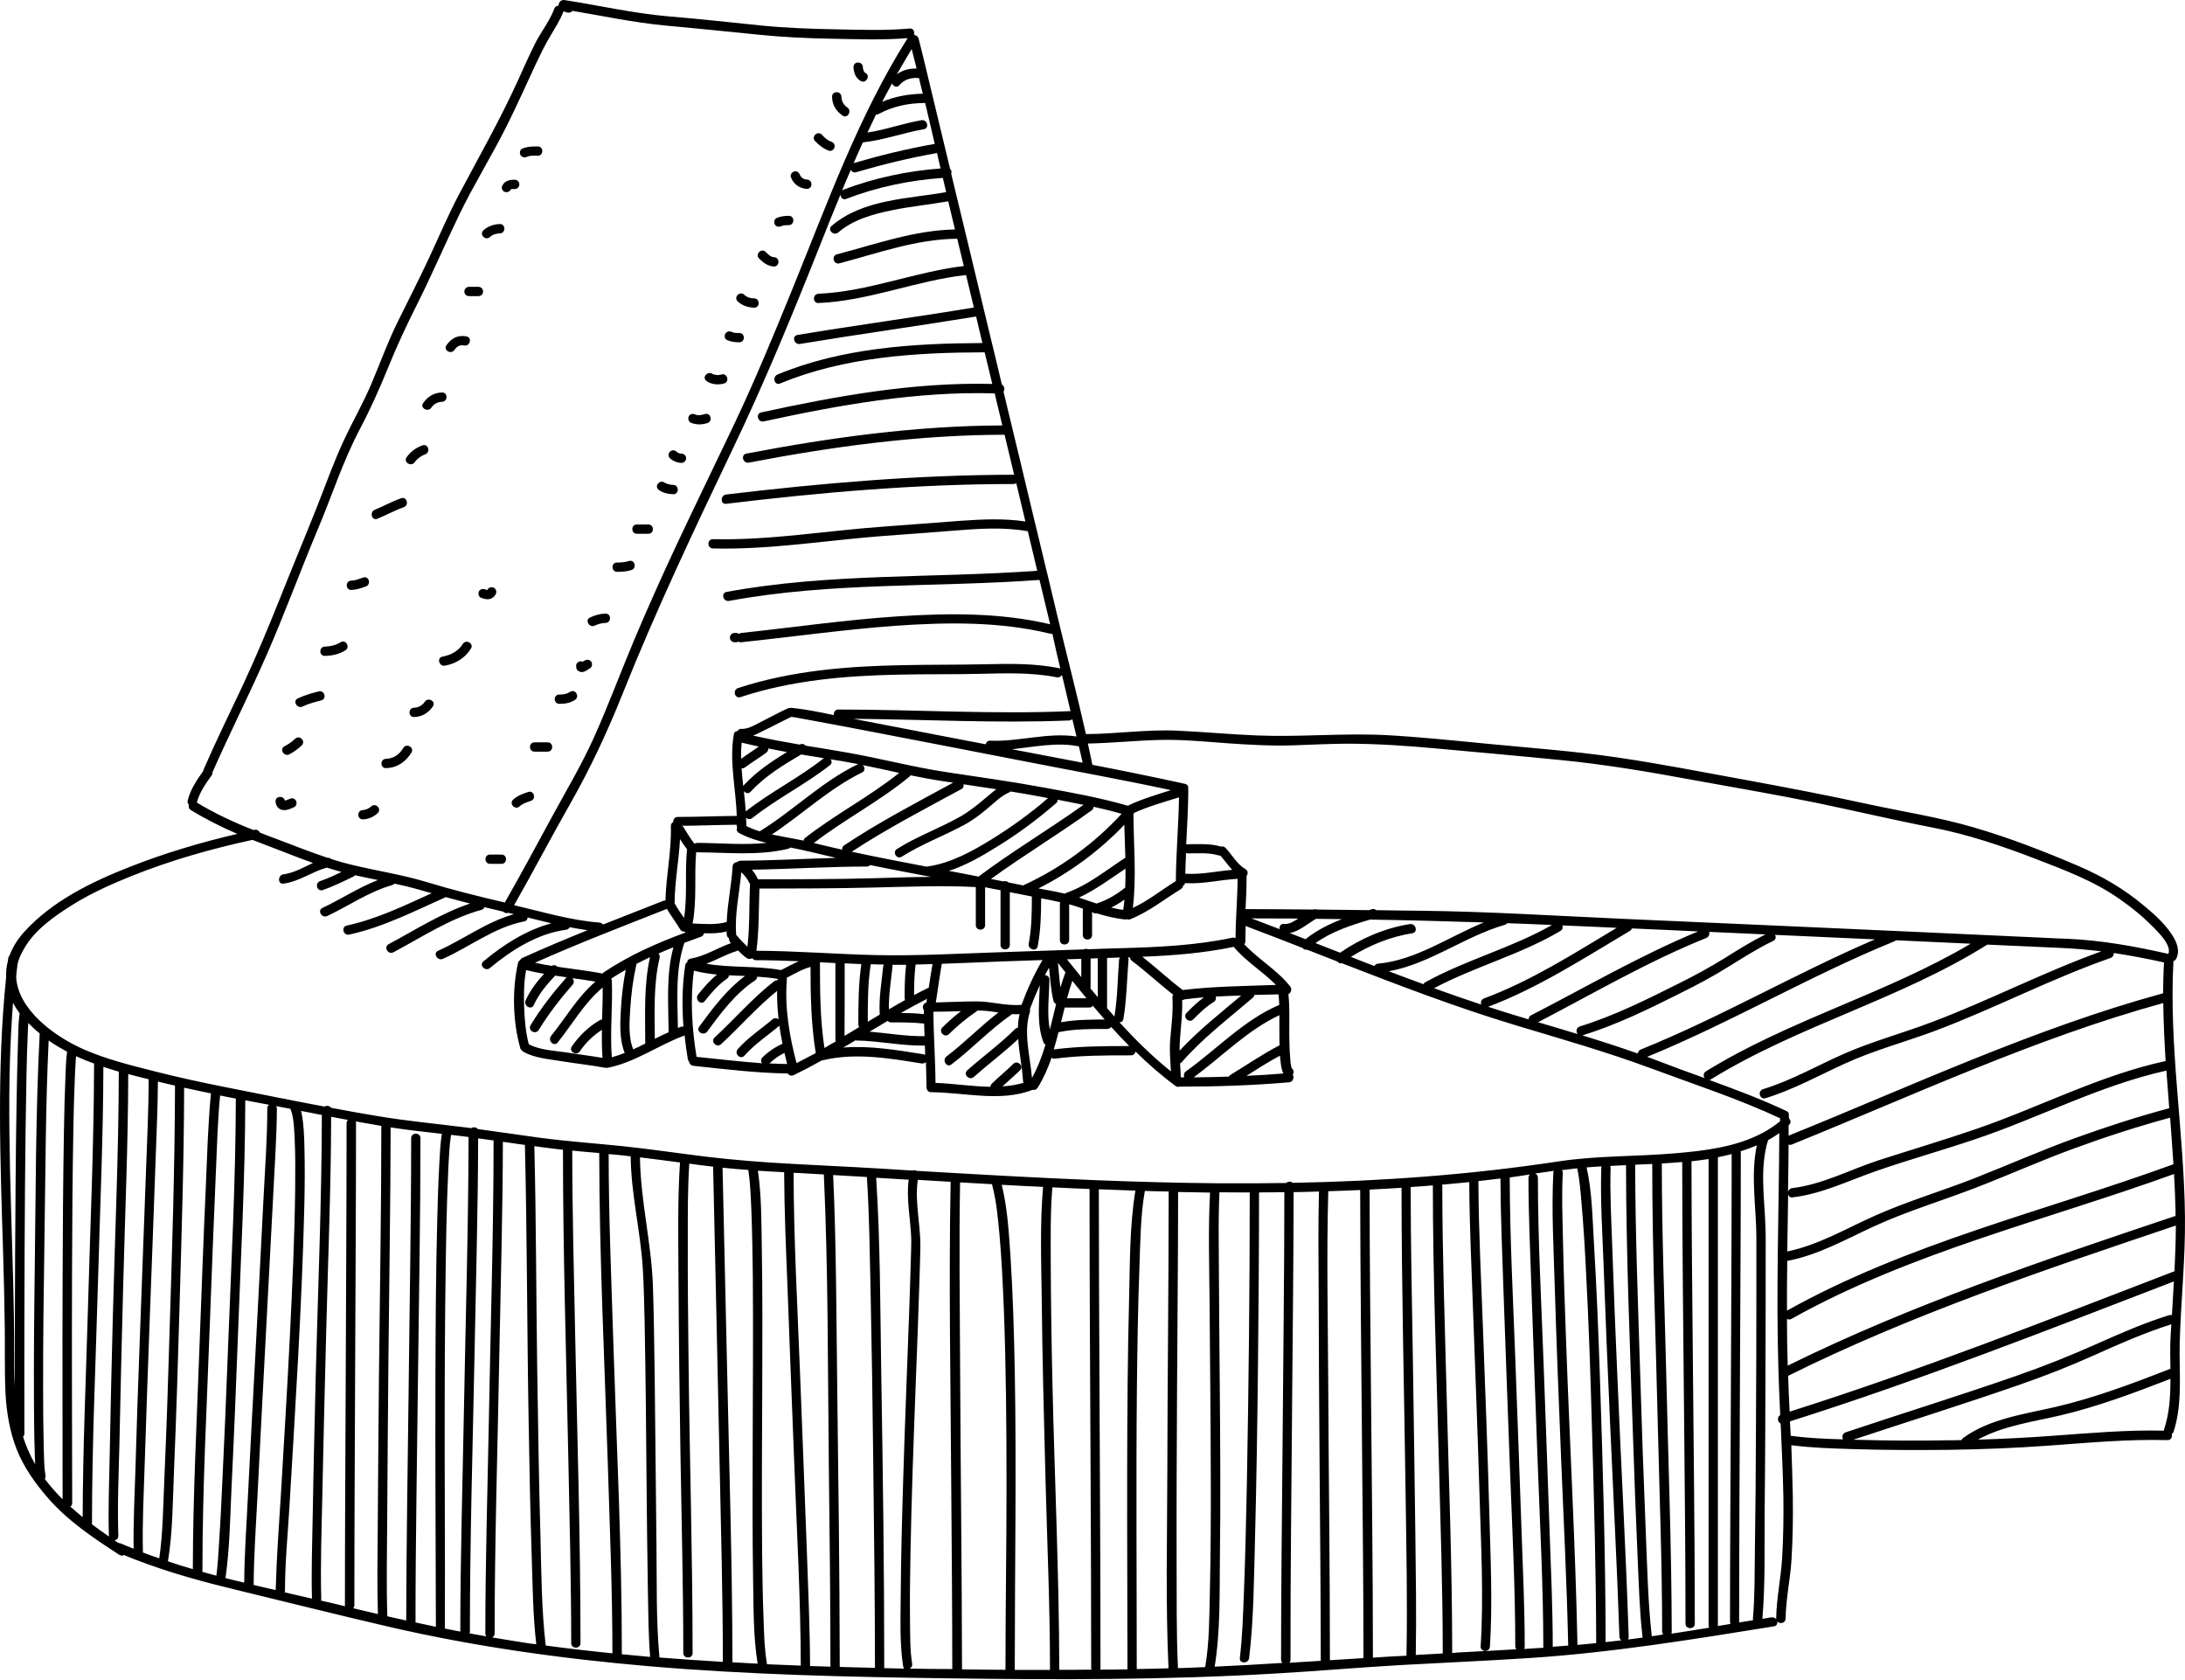 <?xml version="1.0" encoding="UTF-8"?>
<svg xmlns="http://www.w3.org/2000/svg" width="428" height="329" viewBox="0 0 428 329" fill="none">
        <path d="M426.966 262.897C427.201 254.709 428.082 246.551 427.994 238.364C427.818 221.666 424.824 205.056 425.734 188.328C425.734 188.299 425.734 188.27 425.734 188.24C425.939 188.182 426.115 188.064 426.262 187.8C427.113 186.186 426.35 184.425 425.411 183.017C424.002 180.874 422.006 179.084 420.068 177.47C416.047 174.095 411.82 171.63 407.036 169.576C400.372 166.729 393.592 164.088 386.635 162.063C379.854 160.068 372.751 158.982 365.853 157.485C357.957 155.754 350.061 154.257 342.106 152.79C333.74 151.264 325.404 149.621 317.009 148.388C308.35 147.097 299.602 146.481 290.885 145.63C284.485 145.013 278.057 144.338 271.629 143.986C263.116 143.546 254.633 144.397 246.15 144.045C240.955 143.839 235.759 143.34 230.563 143.106C224.605 142.842 218.675 143.751 212.717 143.781C210.985 136.092 208.989 128.433 207.14 120.744C206.494 117.985 205.819 115.227 205.173 112.468C205.173 112.41 205.143 112.351 205.114 112.263C204.38 109.211 203.646 106.159 202.913 103.107C202.913 103.019 202.883 102.96 202.854 102.901C200.77 94.186 198.686 85.44 196.572 76.725C196.866 76.284 196.748 75.58 196.249 75.316C195.398 71.736 194.547 68.155 193.666 64.575C191.23 54.392 188.794 44.238 186.328 34.055C186.445 33.703 186.357 33.263 186.093 33.028C184.802 27.687 183.539 22.346 182.248 17.034C181.485 13.865 180.751 10.695 179.929 7.555C179.841 7.203 179.606 6.998 179.342 6.939C179.254 6.851 179.136 6.792 179.019 6.763C179.195 6.206 178.931 5.531 178.197 5.589C173.266 6.029 168.246 5.824 163.315 5.736C158.589 5.648 153.863 5.472 149.167 5.002C143.12 4.386 137.073 3.711 131.026 3.212C124.128 2.625 117.377 1.07 110.567 0.013C109.833 -0.104 109.364 0.571 109.422 1.099C109.07 1.129 108.718 1.305 108.571 1.716C107.69 4.122 105.959 6.235 104.814 8.524C103.61 10.96 102.495 13.425 101.38 15.919C97.945 23.461 93.865 30.622 89.99 37.929C87.818 42.037 85.998 46.322 84.032 50.548C82.036 54.832 79.864 59.029 77.779 63.284C75.93 67.07 74.492 71.031 72.848 74.934C71.234 78.808 69.15 82.388 67.388 86.174C65.392 90.429 63.837 94.861 62.105 99.233C59.786 105.073 57.35 110.884 55.031 116.723C52.682 122.593 50.275 128.403 47.604 134.126C45.021 139.643 42.321 145.101 39.884 150.706C39.826 150.824 39.826 150.941 39.796 151.029C38.534 152.79 37.301 154.639 36.773 156.752C36.685 157.133 36.802 157.427 37.008 157.632C36.89 157.984 36.978 158.395 37.389 158.659C40.295 160.449 43.348 161.975 46.489 163.325C39.297 164.998 32.194 167.111 25.355 169.811C17.899 172.745 10.179 176.502 4.719 182.547C3.457 183.956 2.488 185.482 1.872 187.154C1.725 187.301 1.637 187.477 1.608 187.712C1.578 187.888 1.578 188.064 1.549 188.211C1.285 189.238 1.138 190.324 1.197 191.439C-0.653 209.37 0.052 227.447 0.61 245.436C0.756 250.249 0.874 255.032 0.932 259.845C0.991 264.188 0.874 268.561 1.079 272.933C1.285 276.66 1.901 280.358 3.251 283.821C4.631 287.342 6.862 290.483 9.328 293.329C13.29 297.907 18.368 301.282 23.388 304.539C23.711 304.745 24.034 304.715 24.298 304.569C25.12 304.921 25.942 305.244 26.763 305.566C26.763 305.566 26.763 305.566 26.793 305.566C33.251 308.061 40.002 309.88 46.694 311.494C56.528 313.872 66.332 316.337 76.194 318.626C92.926 322.499 109.98 324.876 127.093 326.344C146.613 328.016 166.221 328.457 185.829 328.721C207.14 329.014 228.479 329.044 249.761 327.782C258.038 327.312 266.286 326.578 274.564 326.109C282.988 325.639 291.384 325.287 299.808 324.73C315.864 323.673 331.598 321.091 347.478 318.538C348.035 318.45 348.212 318.009 348.123 317.569C348.593 318.156 349.767 317.951 349.767 317.012C349.826 313.197 350.648 309.44 350.912 305.655C351.176 301.429 351.235 297.203 351.176 292.977C351.118 289.661 351 286.374 350.883 283.058C354.904 283.586 358.984 283.704 363.006 283.821C369.199 284.026 375.422 284.026 381.645 283.968C388.191 283.88 394.737 283.616 401.253 283.146C409.002 282.588 416.781 281.855 424.56 282.06C425.264 282.09 425.558 281.415 425.411 280.886C425.558 280.769 425.704 280.622 425.763 280.417C427.583 274.9 426.82 268.59 426.966 262.897ZM350.413 219.054C350.413 218.936 350.413 218.848 350.413 218.731C350.413 218.672 350.413 218.614 350.384 218.555C350.472 218.203 350.384 217.821 349.943 217.616C345.041 215.297 339.963 213.39 334.856 211.541C334.914 211.512 335.003 211.482 335.061 211.453C352.233 200.83 372.193 195.753 389.277 185.012C394.061 185.218 398.846 185.452 403.631 185.658C406.331 185.775 408.973 186.01 411.615 186.333C400.343 190.382 389.688 195.929 378.504 200.155C372.868 202.297 367.027 203.882 361.509 206.259C356.108 208.607 351 211.6 345.335 213.331C344.219 213.683 344.689 215.444 345.834 215.092C351.294 213.419 356.284 210.631 361.45 208.284C367.086 205.701 373.191 204.087 379.003 201.916C390.656 197.543 401.664 191.732 413.435 187.624C413.904 187.448 414.08 187.037 414.051 186.656C417.339 187.154 420.597 187.771 423.884 188.504C423.767 190.529 423.738 192.525 423.708 194.55C423.679 194.55 423.62 194.55 423.591 194.579C398.406 201.475 374.659 212.598 350.501 222.37C350.442 222.399 350.413 222.429 350.354 222.458C350.354 221.783 350.354 221.079 350.354 220.404C350.384 220.374 350.384 220.374 350.413 220.345C350.912 219.905 350.765 219.347 350.413 219.054ZM276.178 180.992C271.365 181.725 266.521 183.809 262.5 186.597C260.885 185.981 259.3 185.335 257.686 184.719C260.827 182.459 264.672 181.197 268.371 180.111C275.797 180.229 283.223 180.434 290.65 180.669C283.781 183.486 277.411 188.035 269.956 188.739C269.603 188.768 269.369 188.945 269.222 189.209C267.695 188.622 266.14 188.035 264.613 187.419C268.253 185.13 272.451 183.427 276.677 182.782C277.822 182.576 277.323 180.816 276.178 180.992ZM252.637 182.752C254.457 182.43 256.218 180.874 257.774 179.965C259.476 179.994 261.15 179.994 262.852 180.023C260.298 181.021 257.833 182.254 255.719 183.956C254.663 183.545 253.665 183.134 252.637 182.752ZM198.48 208.372C197.13 209.722 195.633 210.925 194.283 212.245C194.077 212.451 194.019 212.656 194.019 212.862C190.408 212.803 186.71 212.216 183.246 212.099C183.217 207.462 182.864 202.825 182.835 198.159C184.655 198.159 186.445 198.101 188.236 198.042C186.944 199.04 185.741 200.096 184.596 201.241C183.745 202.062 185.066 203.383 185.888 202.532C187.531 200.918 189.293 199.45 191.201 198.159C191.289 198.101 191.377 198.013 191.436 197.924C192.844 197.895 194.195 198.101 195.574 198.306C192.052 201.006 188.97 204.205 185.418 206.904C184.479 207.609 185.389 209.193 186.357 208.489C190.379 205.437 193.842 201.71 198.011 198.805C198.099 198.746 198.157 198.687 198.187 198.629C198.686 198.658 199.214 198.658 199.713 198.629C199.508 199.509 199.42 200.39 199.39 201.299C199.185 201.299 199.009 201.387 198.833 201.563C195.897 204.469 192.551 206.904 189.469 209.634C188.588 210.426 189.88 211.717 190.76 210.925C193.608 208.401 196.69 206.112 199.449 203.5C199.625 206.259 200.241 209.047 200.388 211.688C200.388 211.835 200.447 211.981 200.506 212.069C199.155 212.48 197.776 212.686 196.367 212.774C197.512 211.717 198.686 210.719 199.801 209.634C200.623 208.841 199.332 207.55 198.48 208.372ZM134.226 189.062C133.609 193.024 133.58 197.073 133.874 201.094C133.727 201.035 133.551 201.035 133.345 201.123C133.14 201.182 132.964 201.27 132.788 201.358C132.729 195.782 132.23 190.06 134.05 184.689V184.66C135.136 184.249 136.193 183.868 137.279 183.486C137.66 183.369 137.836 183.075 137.895 182.782C139.392 182.841 140.889 182.811 142.327 182.43C142.327 182.635 142.357 182.841 142.357 183.046C142.386 183.398 142.562 183.633 142.797 183.78C142.768 184.044 142.856 184.337 143.061 184.572C143.091 184.631 143.149 184.66 143.179 184.719C140.507 185.687 138.071 187.272 135.253 187.771C134.813 187.859 134.607 188.152 134.607 188.475C134.431 188.563 134.255 188.739 134.226 189.062ZM130.381 178.116C130.469 178.086 130.527 178.028 130.615 177.998C131.437 179.378 132.406 180.64 133.228 182.019C133.433 182.371 133.756 182.488 134.05 182.459C134.138 182.518 134.226 182.576 134.314 182.635C128.707 184.689 123.189 187.125 118.228 190.471C118.14 190.529 118.082 190.588 118.023 190.676C115.117 190.118 112.152 189.796 109.217 189.355C108.923 189.062 108.483 188.915 108.101 189.179C106.986 189.003 105.871 188.798 104.785 188.563C113.209 184.807 121.809 181.491 130.381 178.116ZM155.008 140.406C155.037 140.406 155.096 140.435 155.155 140.435C155.155 140.435 155.155 140.435 155.184 140.435H155.214H155.243C155.36 140.465 155.478 140.465 155.624 140.494C156.006 140.553 156.388 140.611 156.769 140.699C157.914 140.905 159.029 141.11 160.145 141.316C163.667 141.961 167.19 142.636 170.712 143.311C180.369 145.16 190.027 147.038 199.684 148.916C209.576 150.853 219.497 152.643 229.36 154.756C226.513 155.666 223.607 156.517 220.906 157.808C215.535 156.253 210.016 155.255 204.527 154.257C198.187 153.083 191.817 152.203 185.418 151.235C178.784 150.237 172.326 148.505 165.722 147.361C163.08 146.891 160.438 146.481 157.797 146.04C157.532 145.747 157.121 145.571 156.652 145.835C156.652 145.835 156.652 145.835 156.622 145.835C153.57 145.307 150.517 144.749 147.523 144.074C148.345 143.751 149.108 143.34 149.812 142.988C151.544 142.167 153.247 141.228 155.008 140.406ZM210.045 140.846C210.31 141.991 210.603 143.106 210.867 144.25C205.232 143.399 199.596 145.307 193.96 145.072C193.461 145.043 193.167 145.395 193.079 145.776C191.289 145.424 189.498 145.101 187.708 144.749C180.868 143.429 174.029 142.108 167.16 140.787C181.25 140.905 195.369 141.697 209.458 141.11C209.723 141.081 209.899 140.993 210.045 140.846ZM212.071 149.386C207.462 148.505 202.825 147.625 198.216 146.745C202.59 146.304 206.993 145.307 211.337 146.187C211.601 147.244 211.836 148.329 212.071 149.386ZM238.753 167.551C238.841 167.58 238.959 167.58 239.047 167.58C239.868 168.49 240.544 169.488 241.365 170.368C238.342 170.632 235.348 171.307 232.325 171.131C232.266 171.131 232.237 171.131 232.178 171.131C232.207 169.752 232.266 168.402 232.325 167.052C232.442 167.111 232.589 167.17 232.765 167.14C234.79 167.14 236.816 166.964 238.753 167.551ZM219.497 185.716C217.384 185.775 215.241 185.834 213.128 185.922C212.863 185.804 212.541 185.804 212.276 185.951C206.758 186.127 201.239 186.333 195.721 186.509C187.708 186.773 179.665 187.242 171.622 187.066C163.785 186.89 155.977 186.245 148.169 186.215C148.697 182.166 148.609 178.116 148.756 174.037C156.241 174.037 163.726 174.007 171.211 173.831C177.845 173.684 184.508 173.391 191.142 173.743C191.142 176.238 191.142 178.703 191.142 181.197C191.142 182.371 192.962 182.371 192.962 181.197C192.962 178.732 192.962 176.238 192.962 173.773C193.96 173.978 194.987 174.183 195.985 174.359C195.985 177.94 195.985 181.491 195.985 185.071C195.985 186.245 197.805 186.245 197.805 185.071C197.805 181.637 197.805 178.174 197.805 174.741C199.097 175.005 200.418 175.269 201.709 175.504C201.856 175.533 201.973 175.563 202.12 175.592C202.12 178.703 202.091 181.784 201.504 184.836C201.298 185.981 203.059 186.479 203.265 185.335C203.852 182.224 203.94 179.114 203.94 175.944C205.173 176.179 206.435 176.414 207.668 176.707C207.639 176.795 207.609 176.913 207.609 177.001C207.609 179.378 207.609 181.755 207.609 184.102C207.609 185.276 209.429 185.276 209.429 184.102C209.429 181.784 209.429 179.436 209.429 177.118C210.104 177.294 210.779 177.499 211.425 177.734C211.66 177.822 211.924 177.91 212.159 177.998C212.13 178.086 212.1 178.174 212.1 178.292C212.1 179.906 212.1 181.52 212.1 183.134C212.1 184.308 213.92 184.308 213.92 183.134C213.92 181.608 213.92 180.082 213.92 178.585C213.949 178.585 213.949 178.585 213.979 178.615C214.155 178.849 214.449 178.967 214.83 178.879C216.621 179.436 218.441 179.877 220.26 180.082C220.437 180.111 220.583 180.082 220.701 180.023C220.877 180.141 221.112 180.141 221.376 180.053C225.016 178.615 228.01 176.15 231.297 174.154C231.561 173.978 231.708 173.743 231.738 173.479C231.943 173.362 232.09 173.186 232.149 172.951C232.207 172.98 232.266 172.98 232.354 172.98C235.73 173.156 239.047 172.305 242.422 172.129C242.393 176.003 242.041 179.877 242.011 183.75C241.835 183.662 241.63 183.604 241.395 183.662C234.174 185.188 226.806 185.511 219.497 185.716ZM218.294 199.069V199.098C217.824 198.541 217.325 198.013 216.855 197.455C216.855 197.426 216.855 197.396 216.855 197.367C216.855 194.109 216.855 190.852 216.855 187.624C217.707 187.595 218.529 187.565 219.38 187.536C219.292 187.653 219.233 187.8 219.204 188.005C218.91 191.703 218.91 195.43 218.294 199.069ZM205.554 191.879C205.554 191.292 205.114 190.999 204.674 190.999C204.938 190.5 205.232 190.001 205.496 189.502C205.701 191.674 205.848 193.875 206.347 196.017C206.435 196.34 206.641 196.545 206.875 196.633C206.464 198.306 206.083 199.979 205.642 201.651C205.026 198.453 205.525 195.049 205.554 191.879ZM200.095 196.809C197.13 197.073 194.253 196.134 191.259 196.134C188.618 196.134 185.976 196.281 183.305 196.34C183.393 195.724 183.51 195.078 183.598 194.462C183.657 194.315 183.686 194.168 183.657 194.021C183.921 192.261 184.185 190.5 184.479 188.768C188.207 188.651 191.964 188.475 195.692 188.328C198.539 188.24 201.386 188.123 204.204 188.035C202.56 190.823 201.21 193.787 200.095 196.809ZM152.983 190.001C148.169 189.121 143.179 189.59 138.365 188.768C140.331 188.005 142.181 186.949 144.206 186.303C144.323 186.274 144.441 186.215 144.529 186.127C145.028 186.626 145.556 187.125 146.143 187.565C146.496 187.859 146.965 187.917 147.347 187.653C147.494 187.888 147.728 188.064 148.081 188.064C150.869 188.064 153.658 188.152 156.476 188.27C155.243 188.798 154.127 189.443 152.983 190.001ZM135.664 180.874C136.545 176.267 135.958 171.572 136.369 166.906C136.457 166.935 136.515 166.935 136.633 166.935C142.504 166.964 148.55 167.639 154.333 166.26C154.538 166.201 154.685 166.113 154.803 165.996C157.591 166.524 160.35 167.228 163.11 167.874C163.344 167.933 163.579 167.991 163.814 168.021C157.562 168.197 151.31 168.549 145.057 168.578C144.793 168.578 144.588 168.666 144.441 168.842C144.001 168.842 143.531 169.136 143.502 169.723C143.296 173.362 142.474 176.942 142.357 180.581C140.214 181.197 137.866 180.962 135.664 180.874ZM161.407 148.505C161.378 148.535 161.348 148.535 161.29 148.564C156.476 152.379 150.928 155.108 146.085 158.923C145.997 157.603 145.85 156.253 145.703 154.932C145.997 155.343 146.613 155.549 147.053 155.05C149.871 151.998 153.394 149.855 156.945 147.772C158.442 148.007 159.91 148.271 161.407 148.505ZM145.762 153.729C145.703 153.817 145.644 153.876 145.586 153.964C145.468 152.79 145.321 151.616 145.263 150.472C145.468 150.53 145.674 150.472 145.909 150.325C147.288 149.298 148.756 148.417 150.106 147.42C150.4 147.185 150.517 146.891 150.488 146.598C151.72 146.833 152.924 147.067 154.157 147.302C151.133 149.122 148.198 151.117 145.762 153.729ZM145.175 148.623C145.145 147.566 145.175 146.51 145.292 145.453C146.408 145.718 147.523 145.982 148.638 146.216C147.523 147.038 146.319 147.772 145.175 148.623ZM146.143 160.185C146.466 160.449 146.965 160.537 147.376 160.215C152.19 156.4 157.738 153.67 162.581 149.855C163.021 149.503 162.963 149.034 162.669 148.711C163.344 148.828 164.019 148.946 164.695 149.034C165.839 149.239 166.955 149.445 168.1 149.65C168.07 149.65 168.012 149.679 167.982 149.709C160.967 153.113 155.419 158.747 148.814 162.826C147.934 162.562 147.053 162.21 146.202 161.799C146.202 161.77 146.202 161.741 146.202 161.711C146.173 161.212 146.173 160.684 146.143 160.185ZM168.863 151.293C169.538 150.971 169.421 150.237 168.98 149.855C171.387 150.325 173.765 150.853 176.142 151.381C170.301 156.047 163.609 159.51 157.738 164.088C157.532 164.264 157.415 164.47 157.415 164.646C156.828 164.528 156.241 164.411 155.654 164.294C154.157 164 152.66 163.765 151.192 163.443C157.151 159.51 162.405 154.463 168.863 151.293ZM176.641 167.786C180.457 165.38 184.684 163.795 188.647 161.682C190.379 160.772 191.876 159.657 193.373 158.395C194.723 157.28 196.044 155.901 197.688 155.196C197.805 155.138 197.893 155.079 197.952 155.02C199.831 155.314 201.709 155.637 203.558 155.989C204.145 156.106 204.703 156.194 205.29 156.312C201.885 159.275 198.216 161.917 194.4 164.294C190.555 166.671 186.299 169.048 181.778 169.693C181.69 169.693 181.602 169.723 181.543 169.752C176.641 168.813 171.71 167.874 166.837 166.817C173.735 162.298 181.074 158.483 188.324 154.551C188.735 154.316 188.823 153.964 188.735 153.612C190.878 153.934 193.021 154.257 195.163 154.58C194.43 155.108 193.754 155.725 193.079 156.282C191.494 157.603 189.968 158.865 188.177 159.892C184.127 162.21 179.694 163.765 175.731 166.26C174.704 166.847 175.643 168.432 176.641 167.786ZM230.329 172.569C227.511 174.301 224.898 176.443 221.904 177.822C222.638 171.748 222.051 165.585 222.022 159.481C222.08 159.393 222.11 159.305 222.139 159.217C224.957 157.926 227.98 157.104 230.945 156.165C230.857 161.653 230.358 167.111 230.329 172.569ZM211.513 175.856C211.454 175.827 211.425 175.827 211.366 175.797C214.595 174.301 217.501 172.1 220.466 170.134C220.466 171.366 220.466 172.599 220.407 173.831C218.734 175.21 216.855 176.296 214.801 176.971C213.685 176.619 212.57 176.208 211.513 175.856ZM203.412 174.007C209.605 170.897 215.476 166.553 220.231 161.535C220.29 163.677 220.378 165.82 220.437 167.991C216.709 170.398 213.128 173.391 208.901 174.858C208.783 174.917 208.666 174.976 208.578 175.034C206.875 174.624 205.143 174.33 203.412 174.007ZM220.26 176.208C220.202 176.883 220.114 177.558 220.026 178.204C219.233 178.116 218.441 177.94 217.648 177.764C218.558 177.323 219.409 176.795 220.26 176.208ZM200.594 173.332C200.535 173.362 200.476 173.391 200.418 173.42C199.449 173.215 198.48 173.039 197.541 172.833C197.277 172.569 196.866 172.511 196.514 172.628C195.721 172.481 194.899 172.305 194.107 172.158C200.535 167.492 207.374 163.384 213.832 158.718C214.096 158.542 214.214 158.278 214.214 158.014C216.063 158.424 217.883 158.865 219.703 159.393C214.419 165.174 207.697 170.075 200.594 173.332ZM144.382 183.281C144.323 183.222 144.265 183.163 144.206 183.134C144.206 183.105 144.206 183.075 144.206 183.075C143.883 178.937 144.852 174.917 145.204 170.838C145.879 171.425 146.408 172.188 146.818 172.98C146.848 173.039 146.877 173.098 146.907 173.127V173.156C146.73 177.235 146.877 181.373 146.408 185.423C145.674 184.748 144.999 184.044 144.382 183.281ZM148.462 172.217C148.433 172.158 148.433 172.1 148.374 172.012C148.081 171.425 147.728 170.867 147.288 170.339C154.773 170.222 162.288 169.723 169.773 169.723C170.066 169.723 170.301 169.605 170.448 169.429C174.411 170.251 178.403 170.985 182.365 171.748C178.608 171.777 174.88 171.894 171.123 172.012C163.609 172.217 156.035 172.217 148.462 172.217ZM191.67 171.689C189.733 171.307 187.796 170.926 185.858 170.574C189.205 169.488 192.375 167.669 195.281 165.849C199.361 163.355 203.265 160.449 206.875 157.309C207.11 157.104 207.198 156.869 207.169 156.634C208.871 156.957 210.544 157.28 212.247 157.632C205.496 162.445 198.334 166.7 191.67 171.689ZM165.37 165.556C165.047 165.761 164.929 166.084 164.959 166.407C164.812 166.377 164.665 166.348 164.519 166.319C162.816 165.937 161.114 165.526 159.411 165.115C165.428 160.479 172.238 156.986 178.109 152.144C178.227 152.056 178.285 151.939 178.344 151.851C180.516 152.291 182.688 152.702 184.86 153.025C185.477 153.113 186.093 153.201 186.71 153.289C179.489 157.221 172.209 161.007 165.37 165.556ZM161.495 205.261C160.644 199.715 160.615 194.08 160.615 188.475C161.613 188.534 162.611 188.563 163.638 188.622C163.638 193.611 163.638 198.57 163.638 203.559C163.638 203.706 163.667 203.852 163.726 203.97C162.963 204.381 162.229 204.821 161.495 205.261ZM165.458 188.68C166.544 188.739 167.63 188.768 168.716 188.827C168.158 192.73 168.129 196.692 168.129 200.624C168.129 200.859 168.188 201.035 168.305 201.153C167.366 201.739 166.397 202.326 165.428 202.884C165.458 198.159 165.458 193.435 165.458 188.68ZM181.573 195.635C181.543 195.87 181.485 196.134 181.455 196.369C180.751 196.516 180.604 197.367 180.956 197.836C180.956 198.101 180.956 198.365 180.956 198.629C179.459 198.453 177.962 198.423 176.465 198.394C178.168 197.455 179.841 196.516 181.573 195.635ZM181.925 193.435C180.956 193.904 179.988 194.403 179.048 194.902C179.048 192.906 179.107 190.911 179.342 188.915C180.457 188.886 181.543 188.856 182.659 188.827C182.395 190.353 182.16 191.909 181.925 193.435ZM177.287 195.87C176.23 196.457 175.174 197.073 174.117 197.69C174.058 194.872 174.528 192.114 174.822 189.326C174.822 189.179 174.822 189.062 174.792 188.974C175.702 188.974 176.583 188.974 177.493 188.974C177.228 191.145 177.199 193.317 177.199 195.489C177.199 195.606 177.228 195.753 177.287 195.87ZM173.002 189.297C172.679 192.437 172.121 195.547 172.326 198.717C171.534 199.186 170.771 199.656 169.978 200.125C169.978 196.369 169.978 192.583 170.565 188.857C170.918 188.857 171.27 188.886 171.622 188.886C172.121 188.886 172.62 188.915 173.148 188.915C173.06 189.033 173.002 189.15 173.002 189.297ZM173.882 199.949C174.029 200.125 174.264 200.243 174.557 200.243C176.729 200.243 178.872 200.243 181.015 200.478C181.044 201.299 181.074 202.121 181.103 202.943C177.493 203.001 173.912 202.356 170.33 202.062C171.505 201.358 172.679 200.654 173.882 199.949ZM215.036 187.683C215.036 190.236 215.036 192.789 215.036 195.313C214.537 194.726 214.067 194.139 213.568 193.552C213.627 193.435 213.627 193.317 213.627 193.2C213.627 191.38 213.627 189.561 213.627 187.741C214.096 187.712 214.566 187.712 215.036 187.683ZM207.228 188.592C207.727 189.209 208.196 189.825 208.695 190.441C208.343 191.41 208.02 192.407 207.727 193.405C207.492 191.82 207.404 190.206 207.228 188.592ZM210.045 192.114C210.955 193.258 211.895 194.374 212.805 195.518C211.543 195.518 210.28 195.518 209.018 195.518C209.341 194.344 209.664 193.229 210.045 192.114ZM211.807 191.38C210.867 190.206 209.928 189.062 208.989 187.888C209.928 187.859 210.867 187.829 211.807 187.8C211.807 188.974 211.807 190.177 211.807 191.38ZM208.548 197.338C210.163 197.338 211.748 197.338 213.362 197.338C213.685 197.338 213.92 197.191 214.067 196.985C214.83 197.895 215.623 198.805 216.386 199.685C213.539 199.685 210.662 199.715 207.844 200.213C208.079 199.245 208.314 198.306 208.548 197.338ZM144.382 162.093C144.235 162.474 144.323 162.914 144.764 163.149C146.496 164.088 148.315 164.646 150.165 165.086C145.674 165.556 141.065 165.115 136.604 165.086C136.398 165.086 136.222 165.145 136.075 165.233C136.046 165.203 136.016 165.203 135.987 165.203C135.987 165.174 135.958 165.174 135.958 165.145C135.195 164.176 134.578 163.149 133.932 162.093C133.844 161.917 133.698 161.799 133.551 161.741C137.132 161.711 140.713 161.564 144.294 161.535C144.294 161.594 144.294 161.653 144.294 161.682C144.323 161.858 144.353 161.975 144.382 162.093ZM132.142 176.795C132.171 172.628 132.993 168.52 133.199 164.352C133.639 165.027 134.079 165.702 134.578 166.348C134.108 170.809 134.696 175.357 133.991 179.789C133.345 178.849 132.7 177.94 132.142 176.942C132.142 176.883 132.142 176.854 132.142 176.795ZM103.581 204.527C102.965 202.18 102.759 199.715 102.671 197.279C102.583 194.872 102.612 192.407 103.053 190.001C104.227 190.294 105.401 190.529 106.575 190.735C105.137 192.29 103.845 193.992 102.965 195.929C102.495 196.985 104.051 197.924 104.55 196.868C105.548 194.667 107.103 192.818 108.747 191.087C109.51 191.204 110.244 191.292 111.007 191.41C110.949 191.439 110.919 191.498 110.861 191.556C108.307 194.462 105.929 197.484 103.933 200.8C103.317 201.828 104.902 202.737 105.518 201.739C107.456 198.57 109.716 195.665 112.152 192.877C112.534 192.437 112.416 191.909 112.123 191.586C113.62 191.791 115.146 191.997 116.643 192.261C113.121 195.254 110.831 199.333 107.955 202.884C107.221 203.794 108.512 205.114 109.246 204.175C112.123 200.595 114.412 196.487 117.964 193.493C117.993 193.464 118.023 193.435 118.052 193.405C118.082 195.489 117.993 197.602 117.935 199.685C117.788 199.685 117.641 199.715 117.494 199.803C115.264 201.123 113.444 202.855 112.005 204.968C111.33 205.936 112.915 206.875 113.591 205.907C114.735 204.205 116.174 202.825 117.905 201.71C117.876 203.53 117.876 205.349 118.023 207.169V207.198C115.616 206.787 113.209 206.494 110.802 206.112C108.542 205.789 105.665 205.643 103.581 204.527ZM119.843 207.081C119.461 202.092 120.048 197.103 119.843 192.114C119.843 191.938 119.784 191.791 119.725 191.674C120.665 191.057 121.604 190.471 122.573 189.942C122.044 192.583 121.751 195.313 121.604 197.983C121.457 200.624 121.34 203.706 122.367 206.229C121.545 206.552 120.694 206.846 119.843 207.081ZM124.04 205.525C123.042 203.148 123.306 200.067 123.453 197.602C123.629 194.696 124.011 191.762 124.657 188.915C124.657 188.886 124.657 188.827 124.657 188.798C125.537 188.328 126.418 187.917 127.328 187.477C126.095 192.936 126.389 198.599 126.389 204.175C126.389 204.234 126.389 204.322 126.418 204.381C125.655 204.762 124.862 205.173 124.04 205.525ZM128.267 203.471C128.238 198.189 127.974 192.789 129.206 187.624C129.295 187.272 129.177 186.949 128.972 186.773C129.94 186.333 130.909 185.922 131.907 185.54C130.439 190.94 130.938 196.633 130.968 202.18C130.058 202.561 129.148 203.001 128.267 203.471ZM136.427 206.992C136.427 206.963 136.427 206.963 136.427 206.934C135.547 201.446 135.165 195.665 135.928 190.118C137.425 190.5 138.922 190.735 140.449 190.881C139.04 192.026 137.866 193.376 136.75 194.784C136.016 195.694 137.308 197.015 138.042 196.076C139.333 194.462 140.654 192.877 142.386 191.703C142.65 191.527 142.768 191.292 142.797 191.028C143.854 191.087 144.881 191.116 145.938 191.146C142.357 193.816 139.568 197.514 136.956 201.094C136.251 202.062 137.836 202.972 138.541 202.033C141.212 198.394 144.089 194.52 147.905 192.026C148.198 191.82 148.315 191.556 148.315 191.292C149.666 191.38 151.016 191.498 152.366 191.732C152.366 191.791 152.337 191.82 152.337 191.879C152.337 191.909 152.337 191.967 152.337 191.997C152.102 191.967 151.867 192.026 151.632 192.202C147.406 195.489 143.912 199.568 139.979 203.207C139.099 203.999 140.419 205.32 141.271 204.498C144.969 201.065 148.286 197.25 152.219 194.08C152.19 195.929 152.308 197.778 152.513 199.627C152.19 199.392 151.691 199.304 151.31 199.656C149.02 201.593 146.496 203.236 144.529 205.466C143.736 206.347 145.028 207.638 145.82 206.758C147.816 204.498 150.341 202.855 152.601 200.947C152.63 200.918 152.66 200.888 152.66 200.888C152.836 202.092 153.041 203.266 153.276 204.439C151.809 205.085 150.517 205.965 149.343 207.11C148.991 207.462 149.02 207.932 149.255 208.254C144.94 207.932 140.684 207.433 136.427 206.992ZM153.658 206.229C153.834 206.963 154.01 207.697 154.186 208.401C153.012 208.372 151.867 208.342 150.722 208.284C151.574 207.462 152.542 206.758 153.658 206.229ZM156.035 208.225C154.626 202.972 153.687 197.338 154.127 191.909C154.127 191.791 154.127 191.703 154.098 191.615C154.127 191.586 154.157 191.527 154.186 191.468C155.683 190.705 157.121 189.825 158.765 189.385C158.765 194.961 158.883 200.536 159.763 206.083C159.763 206.141 159.793 206.2 159.793 206.259C158.56 206.904 157.298 207.579 156.035 208.225ZM167.542 203.764C167.601 203.794 167.689 203.794 167.747 203.794C172.238 203.852 176.671 204.88 181.162 204.792C181.191 205.408 181.221 206.024 181.221 206.611C181.132 206.552 181.044 206.523 180.927 206.494C175.731 205.672 170.419 204.762 165.164 205.173C165.957 204.733 166.749 204.263 167.542 203.764ZM202.149 211.13C201.797 206.904 200.418 202.268 201.738 198.189C201.797 197.983 201.797 197.778 201.738 197.631C202.326 196.046 202.971 194.491 203.676 192.965C203.558 196.663 203.059 200.595 204.38 204.117C204.468 204.351 204.615 204.498 204.791 204.615C204.116 206.846 203.294 209.047 202.149 211.13ZM207.345 202.15C207.374 202.15 207.404 202.15 207.433 202.15C210.544 201.505 213.744 201.534 216.885 201.534C217.237 201.534 217.501 201.358 217.648 201.123C218.793 202.385 219.967 203.647 221.2 204.88C216.327 204.88 211.425 204.909 206.552 205.525C206.494 205.525 206.435 205.555 206.406 205.555C206.758 204.439 207.051 203.295 207.345 202.15ZM219.292 200.243C219.644 200.243 219.967 200.037 220.055 199.568C220.701 195.753 220.73 191.879 221.053 188.005C221.082 187.8 221.024 187.624 220.936 187.507C221.053 187.507 221.2 187.507 221.317 187.507C221.347 187.741 221.464 187.976 221.699 188.182C224.487 190.265 227.041 192.672 229.8 194.814C229.712 194.961 229.654 195.137 229.654 195.342C229.83 198.159 229.448 200.947 229.213 203.735C229.066 205.789 229.243 207.814 229.36 209.839C225.75 206.963 222.433 203.676 219.292 200.243ZM235.818 195.342C234.614 196.222 233.499 197.279 232.442 198.365C231.591 199.216 232.912 200.507 233.734 199.656C234.996 198.394 236.229 197.161 237.755 196.252C238.166 195.988 238.254 195.577 238.137 195.195C239.78 195.107 241.454 195.019 243.127 194.99C238.988 198.482 234.732 201.828 231.062 205.789C231.062 205.114 231.062 204.439 231.121 203.764C231.297 201.123 231.65 198.541 231.561 195.9C231.708 195.9 231.826 195.841 231.943 195.753C233.205 195.577 234.526 195.43 235.818 195.342ZM231.297 211.013C231.268 210.103 231.209 209.193 231.151 208.284C231.268 208.225 231.356 208.166 231.473 208.049C235.583 203.324 240.632 199.509 245.387 195.43C245.592 195.254 245.68 195.078 245.68 194.872C247.265 194.843 248.851 194.784 250.436 194.755C250.524 195.459 250.553 196.164 250.582 196.839C250.524 196.839 250.465 196.868 250.406 196.897C243.567 199.861 238.313 205.555 232.295 209.839C231.884 210.133 231.826 210.631 231.972 211.013C231.738 211.013 231.503 211.013 231.297 211.013ZM250.612 198.834C250.612 200.36 250.582 201.886 250.612 203.383C250.612 203.823 250.641 204.263 250.641 204.733C247.324 206.435 244.242 208.577 241.043 210.514C240.866 210.602 240.778 210.749 240.69 210.866C238.401 210.954 236.111 210.984 233.822 211.013C239.369 206.934 244.33 201.769 250.612 198.834ZM250.729 206.758C250.759 207.169 250.788 207.55 250.847 207.961C250.935 208.695 251.023 209.575 251.404 210.25C248.997 210.455 246.561 210.602 244.154 210.719C246.326 209.34 248.469 207.961 250.729 206.758ZM231.679 193.904C228.949 191.85 226.454 189.502 223.753 187.389C229.771 187.154 235.759 186.685 241.659 185.452C244.066 188.328 247.324 190.265 249.937 192.906C243.831 193.141 237.726 193.17 231.679 193.904ZM251.522 180.962C250.847 180.874 250.553 181.461 250.67 181.989C248.821 181.285 247.001 180.581 245.152 179.877C248.205 179.877 251.258 179.906 254.31 179.906C253.488 180.434 252.52 181.08 251.522 180.962ZM294.759 181.138C294.965 181.08 295.141 180.962 295.229 180.816C296.785 180.874 298.34 180.933 299.925 180.992C301.276 181.05 302.626 181.109 304.005 181.168C296.08 185.687 287.157 187.976 279.202 192.378C279.026 192.466 278.908 192.613 278.82 192.76C276.56 191.938 274.3 191.087 272.04 190.236C280.112 188.768 286.922 183.398 294.759 181.138ZM305.649 182.342C306.09 182.078 306.178 181.637 306.031 181.256C309.583 181.403 313.134 181.549 316.686 181.725C308.262 186.773 299.925 192.114 290.708 195.547C290.151 195.753 290.004 196.31 290.121 196.751C287.039 195.724 283.957 194.667 280.904 193.552C288.918 189.297 297.841 186.978 305.649 182.342ZM319.24 182.342C319.445 182.224 319.592 182.048 319.651 181.843C323.966 182.019 328.31 182.224 332.625 182.43C321.353 187.096 310.727 193.288 299.896 198.864C299.544 199.04 299.426 199.362 299.426 199.656C298.898 199.509 298.399 199.333 297.871 199.186C295.728 198.541 293.614 197.895 291.501 197.191C301.364 193.464 310.228 187.683 319.24 182.342ZM334.21 183.721C334.738 183.515 334.914 182.958 334.797 182.518C338.466 182.694 342.135 182.841 345.805 183.017C343.045 184.396 340.462 186.01 337.85 187.653C335.003 189.414 332.097 190.999 329.103 192.495C322.703 195.694 316.305 198.922 309.465 201.035C308.731 201.27 308.673 202.062 309.025 202.532C306.442 201.74 303.859 200.976 301.276 200.213C312.166 194.55 322.821 188.299 334.21 183.721ZM309.964 202.796C316.598 200.742 322.85 197.69 329.044 194.579C332.214 192.994 335.325 191.38 338.319 189.502C341.284 187.683 344.219 185.775 347.36 184.278C347.889 184.014 347.918 183.486 347.683 183.105C351.617 183.281 355.55 183.457 359.483 183.633C362.066 183.75 364.679 183.868 367.262 183.985C351.734 190.647 337.087 199.216 321.412 205.555C321.03 205.701 320.854 206.024 320.825 206.347C317.244 205.085 313.604 203.911 309.964 202.796ZM371.078 184.367C371.195 184.308 371.313 184.249 371.401 184.161C376.273 184.396 381.146 184.601 386.019 184.836C369.463 194.638 350.53 199.715 334.151 209.839C333.623 210.162 333.623 210.778 333.916 211.16C330.893 210.074 327.87 208.988 324.846 207.814C324.112 207.521 323.379 207.257 322.645 206.992C339.141 200.243 354.552 191.087 371.078 184.367ZM424.207 207.814C411.321 210.602 399.521 216.853 387.134 221.108C380.823 223.28 374.395 225.187 368.025 227.241C362.419 229.061 357.018 231.995 351.088 232.7C350.618 232.758 350.325 233.081 350.237 233.463C350.296 230.352 350.325 227.241 350.354 224.16C350.53 224.248 350.736 224.277 351 224.16C375.04 214.417 398.67 203.354 423.738 196.457C423.796 200.243 423.972 204.029 424.207 207.814ZM350.178 267.475C350.09 264.423 350.031 261.371 350.031 258.319C350.266 258.466 350.589 258.495 350.912 258.319C374.365 245.201 400.754 239.039 425.851 229.941C425.998 232.377 426.086 234.813 426.145 237.248C426.145 237.571 426.145 237.865 426.145 238.188C426.057 238.188 425.968 238.188 425.851 238.246C400.255 246.845 374.483 255.472 350.178 267.475ZM425.734 228.034C400.372 237.278 373.72 243.47 350.031 256.705C350.031 253.448 350.031 250.219 350.09 246.962C356.049 245.847 361.391 242.824 366.851 240.3C373.485 237.219 380.5 235.165 387.281 232.524C393.65 230.059 399.873 227.271 406.302 224.923C412.466 222.663 418.718 220.638 425.088 218.907C425.293 221.959 425.558 224.982 425.734 228.034ZM406.331 222.957C399.727 225.363 393.328 228.18 386.782 230.763C380.353 233.287 373.69 235.253 367.35 238.07C361.655 240.594 356.225 243.851 350.09 245.113C350.149 241.386 350.208 237.659 350.266 233.932C350.354 234.284 350.618 234.578 351.117 234.519C356.9 233.844 362.184 231.203 367.614 229.325C373.866 227.153 380.265 225.363 386.547 223.25C399.257 219.024 411.233 212.598 424.354 209.692C424.53 212.157 424.736 214.593 424.912 217.058C418.63 218.731 412.437 220.756 406.331 222.957ZM350.266 269.471C374.63 257.351 400.46 248.723 426.203 240.036C426.203 243.03 426.086 245.994 425.939 248.987C400.989 258.583 376.068 268.414 350.56 276.484C350.442 274.137 350.325 271.818 350.266 269.471ZM227.1 144.925C231.503 144.808 235.935 145.248 240.338 145.571C244.653 145.864 248.968 146.128 253.283 145.982C256.776 145.864 260.24 145.688 263.703 145.659C269.721 145.659 275.709 146.07 281.697 146.627C289.681 147.361 297.665 148.065 305.649 148.858C314.308 149.709 322.88 151.147 331.421 152.731C339.611 154.228 347.83 155.607 355.99 157.28C363.593 158.865 371.136 160.655 378.739 162.122C385.608 163.472 392.212 165.702 398.758 168.226C404.452 170.427 410.206 172.569 415.196 176.091C417.603 177.764 419.892 179.642 421.947 181.755C422.886 182.723 425.411 185.188 424.736 186.832C418.16 185.335 411.644 184.161 404.893 183.868C403.102 183.809 401.341 183.721 399.55 183.633C392.506 183.31 385.461 182.987 378.416 182.664C358.25 181.755 338.114 180.845 317.948 179.965C304.769 179.378 291.53 178.527 278.321 178.38C275.386 178.351 272.48 178.321 269.545 178.262C269.339 178.057 269.046 177.969 268.723 178.086C268.517 178.145 268.341 178.204 268.136 178.262C264.731 178.233 261.355 178.174 257.95 178.145C257.745 178.057 257.51 178.057 257.275 178.145C252.843 178.116 248.41 178.057 243.978 178.057C244.095 175.915 244.183 173.773 244.183 171.66C244.183 171.63 244.183 171.601 244.183 171.572C244.477 171.161 244.506 170.544 243.949 170.222C242.246 169.224 241.365 167.434 240.045 166.054C239.78 165.79 239.458 165.732 239.193 165.82C237.08 165.174 234.878 165.35 232.706 165.35C232.559 165.35 232.471 165.38 232.354 165.409C232.53 161.887 232.736 158.366 232.765 154.844C232.765 154.727 232.736 154.639 232.736 154.551C232.824 154.111 232.677 153.641 232.119 153.524C226.102 152.203 220.055 150.971 213.979 149.797C213.685 148.417 213.392 147.009 213.098 145.63C217.795 145.541 222.433 145.043 227.1 144.925ZM207.697 130.956C207.639 130.927 207.55 130.898 207.462 130.868C202.648 129.9 197.717 129.988 192.815 130.105C187.443 130.223 182.101 130.164 176.729 130.281C165.869 130.487 154.92 131.367 144.558 134.771C143.443 135.153 143.912 136.914 145.057 136.532C155.125 133.216 165.663 132.336 176.201 132.13C181.397 132.013 186.592 132.101 191.788 131.983C196.837 131.866 202.003 131.661 206.993 132.658C207.462 132.746 207.815 132.512 208.02 132.189C208.578 134.566 209.136 136.914 209.693 139.291C209.635 139.291 209.576 139.291 209.488 139.291C194.4 139.936 179.313 138.968 164.225 138.968C163.55 138.968 163.256 139.555 163.344 140.054C160.615 139.496 157.914 138.939 155.155 138.645C155.008 138.616 154.861 138.645 154.773 138.674C154.626 138.645 154.45 138.674 154.274 138.762C152.66 139.496 151.133 140.347 149.548 141.14C148.345 141.726 146.642 142.842 145.263 142.754C144.852 142.724 144.588 142.93 144.47 143.194C144.118 143.194 143.795 143.399 143.736 143.869C142.826 149.21 144.147 154.463 144.323 159.804C140.478 159.833 136.604 160.009 132.758 160.009C132.142 160.009 131.848 160.508 131.878 161.007C131.613 161.124 131.408 161.388 131.408 161.799C131.555 166.671 130.469 171.484 130.351 176.355C130.351 176.355 130.351 176.384 130.322 176.384C130.204 176.384 130.058 176.384 129.911 176.443C125.978 177.998 122.044 179.524 118.111 181.08C117.964 180.874 117.729 180.728 117.436 180.698C111.741 180.258 106.252 178.585 100.704 177.294C104.462 170.691 107.984 163.942 111.741 157.339C115.675 150.413 118.992 143.311 121.956 135.887C128.443 119.629 135.928 103.84 143.472 88.052C149.871 74.7 155.478 61.024 160.937 47.261C162.141 44.209 163.374 41.157 164.636 38.105C164.636 38.662 165.076 39.22 165.751 38.956C171.769 36.638 178.227 35.288 184.684 34.847C184.86 35.61 185.036 36.344 185.213 37.107C185.242 37.283 185.301 37.459 185.33 37.635C177.786 38.956 169.01 39.015 162.904 44.238C161.994 45.001 163.315 46.292 164.196 45.529C167.16 42.976 171.094 41.92 174.822 41.157C178.432 40.423 182.101 40.071 185.741 39.425C186.181 41.274 186.622 43.123 187.062 44.943C179.107 45.089 171.563 47.819 163.931 49.814C162.787 50.108 163.286 51.898 164.43 51.575C172.004 49.579 179.547 46.821 187.473 46.762H187.502C187.942 48.552 188.353 50.342 188.794 52.103C179.166 53.248 170.037 57.121 160.321 57.532C159.147 57.591 159.147 59.41 160.321 59.352C170.184 58.941 179.459 54.95 189.234 53.864C189.733 55.977 190.261 58.119 190.76 60.232C179.254 62.139 167.689 63.695 156.212 65.602C155.037 65.808 155.536 67.569 156.711 67.363C168.188 65.456 179.724 63.871 191.201 61.993C191.612 63.724 192.023 65.456 192.434 67.187C178.931 67.246 164.9 68.126 152.308 73.35C151.221 73.79 151.691 75.58 152.807 75.111C165.399 69.887 179.401 69.036 192.874 69.007C193.373 71.061 193.872 73.144 194.371 75.198C179.107 74.817 163.961 77.546 149.108 80.774C147.963 81.038 148.433 82.799 149.607 82.535C164.46 79.307 179.577 76.607 194.84 77.047C195.339 79.131 195.839 81.244 196.337 83.327C179.459 83.386 162.757 85.675 146.202 88.844C145.028 89.079 145.527 90.84 146.701 90.605C163.227 87.436 179.929 85.176 196.778 85.147C197.394 87.759 198.04 90.4 198.656 93.012C198.598 93.012 198.568 92.982 198.51 92.982C179.694 93.012 160.937 94.626 142.239 96.856C141.095 97.003 141.065 98.822 142.239 98.675C160.908 96.416 179.665 94.802 198.51 94.802C198.744 94.802 198.921 94.743 199.067 94.626C199.654 97.12 200.271 99.615 200.858 102.138C196.748 101.522 192.522 101.698 188.383 101.992C183.305 102.344 178.227 102.784 173.148 103.136C161.965 103.928 150.869 105.865 139.656 105.601C138.482 105.572 138.482 107.421 139.656 107.421C150.517 107.685 161.29 105.924 172.121 105.044C177.052 104.662 181.954 104.339 186.886 103.928C191.67 103.547 196.572 103.195 201.328 104.046C201.944 106.628 202.56 109.211 203.177 111.793C182.894 113.261 162.405 112.233 142.327 115.931C141.153 116.137 141.652 117.927 142.826 117.692C162.875 113.965 183.363 115.08 203.617 113.583C204.322 116.489 204.997 119.394 205.701 122.27C195.985 119.981 185.858 120.069 175.937 120.715C165.634 121.39 155.419 122.886 145.175 123.972C144.999 124.001 144.852 124.06 144.734 124.148C144.588 124.031 144.411 123.972 144.206 123.972C144.089 123.972 144.001 123.972 143.883 123.972C143.384 123.972 142.973 124.383 142.973 124.882C142.973 125.381 143.384 125.791 143.883 125.791C144.001 125.791 144.089 125.791 144.206 125.791C144.353 125.791 144.5 125.733 144.646 125.674C144.793 125.762 144.969 125.821 145.175 125.791C155.272 124.735 165.311 123.297 175.438 122.563C185.506 121.859 195.868 121.712 205.731 124.119C205.877 124.148 206.024 124.148 206.141 124.119C206.641 126.496 207.169 128.726 207.697 130.956ZM166.661 33.263C166.837 33.615 167.19 33.879 167.689 33.732C172.914 32.206 178.168 30.915 183.539 29.976C183.774 30.974 184.009 32.001 184.244 32.999C177.786 33.468 171.299 34.847 165.252 37.136C165.135 37.195 165.018 37.254 164.929 37.342C165.487 35.963 166.074 34.613 166.661 33.263ZM183.099 28.186C177.727 29.125 172.444 30.416 167.219 31.942C167.806 30.592 168.393 29.242 169.01 27.892C173.06 27.452 176.935 26.014 180.956 25.31C182.13 25.105 181.631 23.344 180.457 23.549C176.906 24.165 173.471 25.427 169.92 25.956C170.477 24.782 171.035 23.608 171.593 22.434C171.769 22.463 171.945 22.434 172.121 22.317C174.91 20.82 177.874 20.204 181.044 20.174C181.103 20.174 181.162 20.174 181.221 20.145C181.837 22.816 182.483 25.515 183.099 28.186ZM178.579 9.61C178.902 10.872 179.225 12.163 179.547 13.425C178.138 13.395 176.759 13.718 175.673 14.569C176.612 12.926 177.581 11.253 178.579 9.61ZM174.733 16.33C174.968 16.917 175.673 17.269 176.172 16.682C177.111 15.538 178.579 15.127 180.017 15.303C180.281 16.33 180.516 17.357 180.751 18.355C177.962 18.413 175.321 18.883 172.796 19.939C173.442 18.736 174.088 17.533 174.733 16.33ZM38.563 157.192C39.062 155.196 40.295 153.494 41.469 151.851C41.616 151.645 41.645 151.469 41.616 151.264C45.021 143.546 48.837 136.033 52.213 128.315C55.764 120.186 58.817 111.852 62.252 103.664C65.04 97.061 67.212 90.195 70.588 83.856C72.613 80.011 74.345 76.108 75.989 72.088C77.691 67.862 79.599 63.783 81.654 59.704C84.619 53.805 87.202 47.73 90.079 41.803C92.926 35.963 96.389 30.416 99.295 24.576C101.321 20.556 103.141 16.418 105.049 12.339C105.871 10.607 106.722 8.876 107.69 7.233C108.63 5.619 109.716 4.005 110.362 2.244C110.42 2.244 110.479 2.273 110.567 2.273C110.596 2.273 110.626 2.273 110.655 2.273C110.685 2.302 110.714 2.332 110.743 2.332C110.949 2.449 111.184 2.479 111.418 2.479C111.712 2.479 111.976 2.332 112.123 2.126C118.082 3.124 124.011 4.386 130.028 4.973C136.31 5.56 142.592 6.176 148.873 6.822C153.54 7.291 158.208 7.497 162.875 7.585C167.806 7.673 172.855 7.878 177.786 7.467C168.1 22.816 162.023 39.924 155.214 56.622C151.603 65.485 147.934 74.406 143.824 83.063C140.067 90.957 136.251 98.793 132.523 106.716C129.676 112.82 126.917 118.954 124.304 125.146C121.604 131.543 119.197 138.088 116.35 144.426C113.943 149.767 110.978 154.727 108.189 159.862C105.107 165.526 102.084 171.161 98.885 176.766C93.689 175.563 88.523 174.271 83.415 172.716C78.66 171.278 73.67 170.544 68.856 169.371C67.506 169.048 66.185 168.666 64.893 168.255C64.717 168.079 64.482 167.991 64.189 168.021C60.725 166.876 57.379 165.526 53.945 164.235C52.917 163.854 51.89 163.472 50.892 163.061C50.716 162.68 50.334 162.416 49.835 162.533C49.776 162.533 49.718 162.562 49.63 162.562C45.814 161.066 42.086 159.334 38.563 157.192ZM14.171 177.235C17.84 174.946 21.832 173.156 25.854 171.542C33.485 168.49 41.44 166.231 49.453 164.499C50.334 164.851 51.244 165.203 52.125 165.526C55.177 166.671 58.23 167.933 61.312 169.018C59.434 169.899 57.614 170.955 55.53 171.249C54.385 171.395 54.355 173.244 55.53 173.068C58.612 172.657 61.077 170.75 64.013 169.928C64.981 170.222 65.921 170.515 66.889 170.779C65.539 171.454 64.159 172.07 62.721 172.569C61.606 172.951 62.075 174.712 63.22 174.33C65.304 173.596 67.3 172.628 69.267 171.66C69.384 171.601 69.502 171.513 69.561 171.425C71.028 171.748 72.525 172.07 74.022 172.364C70.236 173.831 66.86 176.091 63.161 177.822C62.105 178.321 63.015 179.906 64.101 179.407C68.357 177.411 72.232 174.653 76.811 173.362C77.016 173.303 77.163 173.186 77.281 173.068C79.042 173.45 80.773 173.861 82.476 174.359C83.18 174.565 83.856 174.77 84.56 174.946C79.159 177.411 73.729 180.023 67.917 181.285C66.772 181.549 67.242 183.31 68.416 183.046C75.02 181.608 81.155 178.468 87.319 175.709C88.904 176.15 90.49 176.56 92.075 176.971C86.439 178.849 81.361 182.136 76.136 184.924C75.079 185.482 76.018 187.066 77.075 186.509C82.711 183.515 88.112 179.906 94.305 178.204C94.628 178.116 94.804 177.91 94.892 177.676C96.067 177.969 97.27 178.263 98.444 178.527C98.474 178.527 98.503 178.527 98.532 178.527C98.796 178.82 99.237 178.937 99.589 178.791C99.941 178.879 100.323 178.967 100.675 179.055C95.362 180.522 90.812 183.985 85.822 186.215C84.736 186.685 85.675 188.27 86.762 187.8C92.075 185.423 96.888 181.579 102.7 180.463C103.141 180.375 103.346 180.053 103.346 179.7C104.902 180.082 106.458 180.463 108.013 180.845C103.053 182.166 98.591 185.041 94.687 188.299C93.777 189.062 95.098 190.353 95.978 189.59C100.205 186.069 105.313 182.841 110.861 182.107C111.213 182.048 111.448 181.872 111.594 181.608C112.769 181.843 113.913 182.019 115.088 182.195C110.802 183.926 106.516 185.716 102.319 187.624C102.113 187.712 101.967 187.859 101.908 188.035C101.702 188.123 101.526 188.328 101.468 188.622C100.293 193.845 100.44 200.096 101.908 205.261C101.967 205.496 102.084 205.643 102.231 205.731C102.289 205.848 102.407 205.936 102.554 206.024C104.726 207.227 107.573 207.462 109.98 207.844C112.827 208.313 115.675 208.607 118.522 209.135C118.61 209.164 118.669 209.164 118.757 209.135C118.845 209.135 118.933 209.135 119.021 209.135C124.363 208.108 128.854 204.762 133.903 202.884C133.962 202.855 134.05 202.825 134.108 202.796C134.255 204.351 134.49 205.907 134.725 207.433C134.754 207.638 134.842 207.785 134.96 207.902C135.018 208.313 135.312 208.695 135.811 208.753C141.946 209.399 148.081 210.162 154.274 210.25C154.538 210.602 154.979 210.807 155.478 210.573C157.356 209.663 159.206 208.695 161.025 207.667C161.114 207.667 161.202 207.667 161.29 207.638C167.659 206.141 174.176 207.286 180.516 208.284C180.868 208.342 181.162 208.225 181.367 208.02C181.426 209.604 181.455 211.189 181.485 212.803C181.485 212.891 181.485 212.979 181.514 213.038C181.514 213.478 181.808 213.918 182.395 213.918C188.823 213.948 196.044 215.914 202.267 213.449H202.296C202.648 213.537 203.001 213.419 203.265 213.038C204.41 211.189 205.29 209.193 205.995 207.139C206.141 207.315 206.347 207.403 206.67 207.345C211.601 206.699 216.591 206.699 221.552 206.699C222.051 206.699 222.345 206.347 222.433 205.965C224.84 208.313 227.364 210.543 230.094 212.568C230.153 212.656 230.241 212.715 230.358 212.744C230.593 212.891 230.828 212.891 231.004 212.832C238.166 212.832 245.358 212.598 252.49 211.981C253.312 211.923 253.547 210.984 253.224 210.485C253.459 210.162 253.488 209.692 253.136 209.34C252.813 209.017 252.755 207.726 252.725 207.169C252.578 205.672 252.578 204.175 252.549 202.708C252.52 200.067 252.666 197.367 252.373 194.726C252.843 194.491 253.166 193.757 252.725 193.2C250.171 189.972 246.502 187.917 243.743 184.953C243.861 184.807 243.949 184.631 243.949 184.367C243.949 183.339 243.978 182.342 244.007 181.315C244.095 181.373 244.183 181.432 244.301 181.491C247.911 182.841 251.522 184.249 255.132 185.658C255.338 185.922 255.69 186.069 256.042 186.01C258.009 186.773 260.005 187.565 261.971 188.328C262.177 188.592 262.471 188.768 262.823 188.651C274.094 193.024 285.366 197.338 296.961 200.83C305.825 203.5 314.719 206.024 323.408 209.252C331.862 212.392 340.521 215.209 348.681 219.024C348.681 219.23 348.681 219.406 348.681 219.611C347.654 220.462 346.538 221.196 345.364 221.842C345.276 221.871 345.217 221.9 345.129 221.959C339.963 224.688 333.682 225.422 328.046 225.891C320.531 226.537 312.929 226.332 305.473 227.447C288.125 230.088 270.719 231.35 253.224 231.673C252.872 231.35 252.256 231.379 251.933 231.702C247.618 231.761 243.303 231.79 238.958 231.761C230.769 231.702 222.609 231.467 214.419 231.144C202.795 230.675 191.171 230 179.577 229.325C179.313 229.178 178.99 229.149 178.755 229.266C176.495 229.12 174.234 229.002 172.004 228.855C166.309 228.503 160.615 228.268 154.92 227.946C154.773 227.887 154.597 227.887 154.45 227.916C149.196 227.623 143.942 227.212 138.717 226.596C133.11 225.921 127.504 225.07 121.897 224.483C116.438 223.925 110.978 223.544 105.518 222.81C101.556 222.282 97.593 221.666 93.601 221.137C93.307 220.756 92.691 220.697 92.309 220.961C91.84 220.903 91.399 220.844 90.93 220.785C85.294 220.081 79.658 219.553 74.052 218.614C70.969 218.115 67.917 217.557 64.835 216.97C64.57 216.559 63.954 216.501 63.543 216.735C57.144 215.532 50.774 214.241 44.405 212.979C39.65 212.04 34.894 211.013 30.198 209.81C25.56 208.636 20.834 207.462 16.46 205.555C10.678 203.031 3.398 197.69 3.163 191.234C3.251 190.383 3.339 189.531 3.457 188.71C3.721 187.712 4.161 186.685 4.807 185.658C6.862 182.078 10.707 179.407 14.171 177.235ZM344.043 242.501C344.043 245.289 344.043 248.048 344.043 250.836C344.043 260.755 344.014 270.674 343.955 280.593C343.926 288.252 343.867 295.941 343.75 303.6C343.691 308.032 343.75 312.551 343.368 316.982C343.368 317.1 343.368 317.217 343.398 317.334C342.488 317.481 341.578 317.628 340.668 317.775C340.668 317.716 340.668 317.686 340.668 317.628C340.668 300.314 340.785 282.999 340.844 265.685C340.903 252.391 340.991 239.097 340.991 225.803C340.991 225.686 340.961 225.598 340.932 225.51C342.018 225.158 343.075 224.776 344.131 224.336C342.869 230.235 344.043 236.573 344.043 242.501ZM323.555 320.474C322.792 313.783 322.674 306.975 322.381 300.255C321.94 289.397 321.559 278.539 321.236 267.68C320.825 254.504 320.326 241.298 320.297 228.122C321.412 228.063 322.527 228.034 323.643 227.975C323.643 228.004 323.643 228.063 323.643 228.092C323.643 245.055 324.347 262.017 324.729 278.979C325.052 292.507 325.58 306.036 325.58 319.565C325.58 319.799 325.668 319.975 325.786 320.122C325.052 320.269 324.318 320.386 323.555 320.474ZM315.424 228.357C316.451 228.298 317.479 228.268 318.506 228.21C318.535 245.759 319.269 263.337 319.856 280.886C320.12 289.103 320.443 297.32 320.796 305.508C321.03 310.526 321.148 315.574 321.735 320.562C321.735 320.621 321.764 320.68 321.764 320.739C320.796 320.856 319.856 321.003 318.888 321.12C318.976 320.973 319.034 320.797 319.034 320.592C318.477 303.747 317.537 286.932 316.833 270.116C316.451 261.43 316.099 252.773 315.805 244.086C315.629 239.009 315.336 233.874 315.483 228.797C315.483 228.591 315.453 228.474 315.424 228.357ZM326.373 268.708C326.05 255.179 325.521 241.65 325.521 228.122C325.521 228.034 325.521 227.975 325.492 227.887C326.813 227.799 328.163 227.711 329.513 227.594C329.513 244.702 329.748 261.811 329.895 278.92C330.012 291.95 330.159 304.98 330.159 318.009C330.159 319.183 332.009 319.183 331.979 318.009C331.979 300.754 331.744 283.498 331.598 266.243C331.48 253.301 331.333 240.389 331.333 227.447C332.449 227.329 333.564 227.183 334.68 227.007C334.68 243 334.68 259.023 334.68 275.017C334.68 289.455 334.68 303.894 334.68 318.332C334.68 318.508 334.738 318.655 334.797 318.802C332.331 319.212 329.866 319.594 327.4 319.975C327.429 319.887 327.459 319.77 327.459 319.653C327.429 302.632 326.754 285.64 326.373 268.708ZM336.5 318.303C336.5 302.133 336.5 285.963 336.5 269.793C336.5 255.414 336.5 241.034 336.5 226.654C337.41 226.478 338.29 226.273 339.2 226.038C339.2 243.264 339.083 260.52 339.024 277.746C338.965 291.04 338.877 304.334 338.877 317.628C338.877 317.804 338.907 317.921 338.965 318.068C338.143 318.215 337.292 318.332 336.47 318.479C336.5 318.42 336.5 318.361 336.5 318.303ZM303.565 300.636C303.184 289.455 302.773 278.304 302.362 267.123C301.921 254.974 301.246 242.824 301.246 230.675C301.246 230.235 301.011 229.971 300.689 229.853C301.921 229.677 303.125 229.501 304.358 229.325C304.299 229.442 304.27 229.56 304.27 229.706C303.888 237.014 304.328 244.409 304.534 251.687C304.886 263.073 305.326 274.459 305.796 285.846C306.295 297.936 306.911 310.056 307.176 322.147C307.176 322.206 307.176 322.235 307.205 322.294C306.178 322.382 305.18 322.47 304.152 322.529C304.152 322.499 304.152 322.47 304.152 322.47C304.152 315.221 303.829 307.914 303.565 300.636ZM306.794 263.455C306.53 256.5 306.295 249.515 306.148 242.56C306.06 238.305 305.884 233.991 306.119 229.736C306.119 229.501 306.06 229.296 305.943 229.178C306.941 229.061 307.939 228.943 308.937 228.826C309.436 231.027 309.583 233.345 309.788 235.576C310.14 239.655 310.404 243.763 310.61 247.872C311.197 258.583 311.549 269.295 311.843 280.006C312.254 293.945 312.635 307.885 312.665 321.824C311.432 321.942 310.228 322.059 308.995 322.176C308.585 302.603 307.498 283.029 306.794 263.455ZM281.814 284.936C282.137 297.878 282.607 310.819 282.607 323.79C282.607 323.82 282.607 323.82 282.607 323.849C280.846 323.937 279.084 324.055 277.323 324.143C277.47 316.161 277.323 308.149 277.235 300.167C277.088 288.428 276.912 276.69 276.736 264.981C276.56 254.181 276.325 243.411 276.325 232.612C276.325 232.582 276.325 232.524 276.325 232.494C277.764 232.406 279.202 232.289 280.67 232.172C280.67 232.201 280.67 232.26 280.67 232.289C280.67 249.838 281.374 267.416 281.814 284.936ZM266.815 285.435C266.932 298.553 267.079 311.671 267.079 324.759C264.877 324.906 262.705 325.023 260.504 325.17C260.504 325.14 260.504 325.111 260.504 325.082C260.504 307.327 260.269 289.602 260.181 271.848C260.122 259.023 259.829 246.14 260.181 233.316C262.265 233.257 264.349 233.169 266.433 233.081C266.463 250.542 266.668 267.974 266.815 285.435ZM253.107 274.019C253.224 260.52 253.371 246.991 253.4 233.492C255.044 233.463 256.688 233.433 258.361 233.375C258.185 240.124 258.273 246.903 258.302 253.653C258.332 264.57 258.39 275.516 258.478 286.433C258.566 299.316 258.713 312.199 258.713 325.082C258.713 325.17 258.713 325.229 258.743 325.287C256.688 325.405 254.633 325.551 252.578 325.669C252.696 325.522 252.784 325.346 252.784 325.082C252.755 308.061 252.989 291.04 253.107 274.019ZM236.933 255.12C237.021 266.272 237.139 277.453 237.168 288.604C237.197 296.352 237.168 304.099 236.992 311.817C236.874 316.659 236.904 321.678 236.082 326.461C236.082 326.49 236.082 326.49 236.082 326.52C234.291 326.608 232.53 326.666 230.74 326.725C230.417 319.682 230.505 312.61 230.475 305.596C230.446 294.444 230.505 283.263 230.563 272.112C230.622 259.287 230.769 246.463 230.769 233.639C230.769 233.58 230.769 233.521 230.74 233.463C232.824 233.492 234.937 233.551 237.021 233.58C237.021 233.61 237.021 233.61 237.021 233.639C236.64 240.741 236.874 247.96 236.933 255.12ZM188.06 266.653C188.001 254.974 187.854 243.264 188.06 231.585C190.144 231.702 192.228 231.819 194.341 231.937C194.341 232.025 194.341 232.113 194.371 232.201C195.193 235.341 195.486 238.628 195.78 241.856C196.22 246.669 196.426 251.481 196.631 256.294C197.071 267.945 197.159 279.624 197.159 291.275C197.159 303.189 196.954 315.104 196.954 327.048C194.107 327.019 191.289 327.019 188.441 326.96C188.412 306.858 188.148 286.756 188.06 266.653ZM198.774 268.473C198.627 261.107 198.422 253.712 197.952 246.346C197.629 241.592 197.365 236.691 196.22 232.054C198.921 232.201 201.621 232.348 204.322 232.465C203.676 239.772 203.969 247.226 204.057 254.563C204.175 265.92 204.468 277.247 204.762 288.575C205.085 301.37 205.672 314.194 205.672 327.019C205.672 327.048 205.672 327.048 205.672 327.077C203.382 327.077 201.063 327.077 198.774 327.077C198.774 307.533 199.126 288.017 198.774 268.473ZM206.141 270.41C205.965 262.604 205.848 254.768 205.819 246.962C205.819 242.179 205.731 237.336 206.141 232.553C208.578 232.67 210.985 232.788 213.421 232.876C213.421 251.599 213.539 270.322 213.627 289.045C213.685 301.605 213.744 314.136 213.744 326.696C213.744 326.813 213.773 326.931 213.803 327.019C211.689 327.048 209.605 327.048 207.492 327.048V327.019C207.462 308.149 206.552 289.279 206.141 270.41ZM215.358 269.383C215.3 257.233 215.241 245.084 215.241 232.935C217.619 233.023 220.026 233.111 222.403 233.199C221.258 240.124 221.347 247.373 221.17 254.357C220.877 265.509 220.818 276.66 220.789 287.812C220.759 300.871 220.848 313.901 220.848 326.96C219.057 326.989 217.296 327.019 215.505 327.019C215.535 326.931 215.564 326.813 215.564 326.696C215.564 307.591 215.447 288.487 215.358 269.383ZM222.697 271.906C222.785 263.954 222.902 256.001 223.196 248.048C223.372 243.147 223.401 238.099 224.252 233.257C225.808 233.316 227.393 233.345 228.949 233.375C228.949 233.433 228.92 233.521 228.92 233.58C228.92 251.922 228.685 270.263 228.655 288.604C228.626 301.282 228.303 314.048 228.89 326.755C226.806 326.813 224.751 326.872 222.667 326.901C222.667 308.589 222.521 290.248 222.697 271.906ZM178.491 242.472C178.52 243.675 178.461 244.908 178.432 246.14C178.344 249.838 178.197 253.506 178.08 257.204C177.698 267.886 177.258 278.568 176.935 289.25C176.7 296.939 176.495 304.627 176.436 312.316C176.407 316.953 176.201 321.736 176.906 326.344C176.935 326.549 177.023 326.725 177.14 326.813C175.82 326.784 174.528 326.754 173.207 326.725C173.207 307.533 172.943 288.311 172.62 269.118C172.415 256.324 172.444 243.441 171.622 230.675C173.735 230.792 175.878 230.939 177.992 231.056C177.493 234.813 178.344 238.628 178.491 242.472ZM128.59 302.72C128.443 291.627 128.385 280.534 128.238 269.441C128.15 263.484 128.091 257.556 127.886 251.599C127.563 243.235 125.449 235.047 125.361 226.684C127.974 227.007 130.586 227.329 133.199 227.682C132.7 235.253 132.876 242.883 132.905 250.454C132.964 261.899 133.11 273.344 133.287 284.76C133.492 297.76 133.844 310.761 133.844 323.761C133.844 324.935 135.694 324.935 135.664 323.761C135.664 304.657 135.077 285.552 134.872 266.448C134.784 258.554 134.696 250.66 134.725 242.766C134.725 237.835 134.696 232.847 135.018 227.916C136.574 228.122 138.13 228.327 139.686 228.503C140.097 247.725 140.566 266.947 140.948 286.169C141.212 299.286 141.594 312.404 141.594 325.493C137.455 325.258 133.316 324.964 129.177 324.642C128.502 317.393 128.678 309.998 128.59 302.72ZM142.415 267.651C142.122 254.68 141.828 241.709 141.535 228.709C143.208 228.885 144.91 229.031 146.584 229.149C146.965 231.702 147.053 234.314 147.171 236.896C147.347 241.269 147.406 245.641 147.464 250.014C147.552 261.107 147.464 272.2 147.435 283.322C147.406 292.097 147.376 300.9 147.523 309.675C147.611 315.016 147.552 320.533 148.404 325.845C146.76 325.757 145.116 325.669 143.472 325.581C143.443 306.3 142.826 286.961 142.415 267.651ZM150.223 325.815C149.754 323.057 149.666 320.24 149.578 317.452C149.402 313.05 149.343 308.648 149.284 304.246C149.196 293.124 149.255 282.031 149.313 270.909C149.343 262.134 149.372 253.389 149.225 244.614C149.137 239.567 149.196 234.343 148.462 229.296C150.165 229.413 151.897 229.501 153.599 229.589C153.628 237.014 153.951 244.409 154.245 251.834C154.656 263.308 155.125 274.812 155.566 286.286C156.065 299.58 156.828 312.903 156.857 326.226C154.656 326.138 152.454 326.05 150.253 325.962C150.223 325.903 150.223 325.845 150.223 325.815ZM158.031 303.424C157.62 291.921 157.151 280.446 156.711 268.942C156.212 255.883 155.478 242.795 155.448 229.706C156.065 229.736 156.681 229.765 157.298 229.795C158.648 229.883 160.027 229.941 161.378 230.029C161.378 230.029 161.378 230.029 161.378 230.059C162.229 248.782 162.141 267.622 162.346 286.374C162.493 299.727 162.669 313.079 162.669 326.432C161.348 326.402 159.998 326.344 158.677 326.314C158.648 318.655 158.296 311.025 158.031 303.424ZM163.99 270.967C163.814 257.351 163.814 243.734 163.198 230.147C165.399 230.264 167.601 230.411 169.802 230.528C170.301 238.011 170.36 245.553 170.536 253.066C170.771 264.511 170.947 275.985 171.064 287.431C171.211 300.49 171.387 313.578 171.387 326.666C169.098 326.608 166.779 326.549 164.489 326.49C164.46 307.973 164.225 289.455 163.99 270.967ZM119.05 286.462C119.432 298.905 119.96 311.348 119.96 323.79V323.82C115.587 323.38 111.242 322.881 106.898 322.294C106.076 315.28 106.047 308.149 105.871 301.106C105.548 290.013 105.401 278.92 105.225 267.827C105.019 253.389 105.019 238.921 104.667 224.483C105.636 224.63 106.575 224.747 107.544 224.864C108.454 224.982 109.364 225.099 110.274 225.187C110.274 245.407 110.919 265.656 111.33 285.875C111.565 297.848 111.888 309.851 111.888 321.824C111.888 322.998 113.737 322.998 113.708 321.824C113.708 301.517 113.062 281.18 112.651 260.872C112.416 249.046 112.093 237.19 112.093 225.363C113.855 225.539 115.616 225.686 117.377 225.833C117.406 246.082 118.404 266.272 119.05 286.462ZM95.274 320.504C94.188 320.298 93.073 320.122 91.987 319.917C92.016 319.829 92.045 319.711 92.045 319.594C92.045 301.399 92.603 283.205 92.955 265.039C93.219 251.012 93.63 236.984 93.66 222.957C94.658 223.104 95.685 223.221 96.683 223.368C96.683 241.386 96.096 259.405 95.773 277.423C95.509 291.568 95.069 305.743 95.069 319.917C95.069 320.181 95.157 320.357 95.274 320.504ZM87.114 271.143C87.143 260.872 87.231 250.601 87.437 240.33C87.525 236.485 87.642 232.641 87.818 228.797C87.936 226.654 88.024 224.307 88.347 222.282C89.491 222.399 90.636 222.546 91.781 222.693C91.752 240.594 91.194 258.524 90.871 276.426C90.607 290.805 90.167 305.185 90.167 319.565C89.169 319.359 88.141 319.183 87.143 318.978C87.202 303.043 87.055 287.108 87.114 271.143ZM74.022 316.131C72.408 315.75 70.793 315.368 69.179 314.987C69.326 314.84 69.414 314.634 69.414 314.4C69.414 297.027 69.531 279.683 69.59 262.31C69.649 248.195 69.737 234.108 69.737 219.993C69.737 219.846 69.707 219.729 69.678 219.641C71.351 219.934 73.024 220.228 74.697 220.521C74.697 236.896 74.404 253.271 74.228 269.617C74.14 279.448 74.052 289.309 73.993 299.14C73.963 304.803 73.846 310.497 74.022 316.131ZM61.254 296.763C61.166 302.192 60.96 307.65 61.107 313.109C59.316 312.698 57.555 312.287 55.764 311.876C55.794 311.759 55.823 311.671 55.823 311.524C55.823 306.153 56.352 300.783 56.674 295.442C57.261 285.699 57.849 275.956 58.377 266.213C58.905 256.235 59.375 246.258 59.61 236.28C59.698 232.494 59.727 228.709 59.639 224.923C59.58 222.605 59.522 220.198 59.052 217.909C59.023 217.792 58.993 217.704 58.964 217.586C59.58 217.704 60.197 217.821 60.813 217.939C61.547 218.085 62.281 218.232 63.044 218.379C63.015 235.458 62.281 252.567 61.841 269.647C61.635 278.685 61.4 287.724 61.254 296.763ZM54.091 216.647C55.031 216.823 55.97 217 56.909 217.176C56.909 217.293 56.939 217.44 57.027 217.557C56.997 217.528 57.144 217.851 57.203 218.144C57.291 218.526 57.379 218.936 57.438 219.347C57.584 220.345 57.643 221.548 57.702 222.634C57.878 226.068 57.849 229.53 57.819 232.964C57.702 242.678 57.232 252.391 56.763 262.075C56.264 272.082 55.647 282.09 55.06 292.097C54.678 298.259 54.209 304.422 54.033 310.585C54.033 310.878 54.003 311.142 54.003 311.436C52.565 311.113 51.127 310.761 49.688 310.438C49.718 304.715 50.129 298.964 50.422 293.241C50.921 283.058 51.479 272.875 52.007 262.721C52.506 253.066 53.035 243.411 53.534 233.756C53.798 228.21 54.209 222.663 54.238 217.117C54.209 216.911 54.15 216.765 54.091 216.647ZM42.878 302.72C42.761 304.598 42.614 307.034 42.379 308.619C41.469 308.384 40.53 308.12 39.62 307.856C39.65 307.767 39.65 307.709 39.65 307.621C39.65 291.128 40.559 274.577 41.147 258.114C41.499 248.782 41.851 239.449 42.262 230.117C42.497 224.952 42.614 219.729 43.113 214.564C44.141 214.769 45.168 214.975 46.195 215.18C46.166 231.174 45.315 247.226 44.698 263.22C44.346 272.845 43.935 282.442 43.465 292.067C43.319 295.589 43.113 299.169 42.878 302.72ZM27.996 304.07C27.849 298.23 28.172 292.361 28.349 286.55C28.671 276.22 29.053 265.861 29.435 255.531C29.787 246.228 30.139 236.955 30.462 227.652C30.638 222.399 30.902 217.117 30.932 211.835C31.46 211.952 31.959 212.069 32.487 212.216C33.074 212.363 33.691 212.48 34.278 212.627C34.248 228.943 33.691 245.26 33.192 261.547C32.928 270.909 32.605 280.27 32.194 289.631C31.959 294.708 31.93 300.284 31.196 305.214C30.139 304.862 29.053 304.481 27.996 304.07ZM23.681 302.309C23.535 302.25 23.358 302.221 23.212 302.221C22.948 302.045 22.683 301.869 22.448 301.693C22.83 301.634 23.182 301.341 23.182 300.812C22.977 294.884 23.241 288.898 23.388 282.97C23.593 272.699 23.857 262.428 24.122 252.127C24.474 238.217 25.09 224.277 25.12 210.367C26.47 210.719 27.791 211.072 29.141 211.394C29.141 211.453 29.112 211.512 29.112 211.6C29.112 217.645 28.789 223.72 28.583 229.765C28.202 240.095 27.82 250.454 27.439 260.784C27.086 270.087 26.763 279.36 26.499 288.663C26.352 293.535 26.088 298.465 26.176 303.336C25.325 303.013 24.503 302.661 23.681 302.309ZM14.112 248.664C14.142 239.391 14.2 230.117 14.376 220.844C14.435 217.498 14.523 214.153 14.67 210.807C14.729 209.692 14.758 208.577 14.846 207.462C14.875 207.257 14.875 207.051 14.905 206.875C16.049 207.403 17.224 207.873 18.427 208.313C18.398 224.336 17.664 240.359 17.224 256.353C16.842 269.94 16.226 283.527 16.196 297.144C15.374 296.469 14.582 295.794 13.789 295.09C13.995 294.943 14.142 294.708 14.142 294.386C14.112 279.126 14.053 263.895 14.112 248.664ZM19.22 250.19C19.601 236.456 20.218 222.693 20.247 208.959C21.245 209.281 22.243 209.604 23.27 209.898C23.241 225.95 22.507 242.003 22.096 258.026C21.861 267.123 21.656 276.22 21.48 285.347C21.392 290.512 21.157 295.677 21.333 300.842C21.333 300.9 21.333 300.93 21.362 300.959C20.218 300.167 19.102 299.374 18.016 298.553C18.016 282.442 18.779 266.301 19.22 250.19ZM34.072 288.311C34.513 277.952 34.836 267.622 35.129 257.263C35.54 242.531 36.039 227.799 36.068 213.038C37.83 213.419 39.562 213.801 41.323 214.153C40.736 220.14 40.589 226.185 40.325 232.201C39.855 242.589 39.473 252.978 39.092 263.367C38.563 278.01 37.8 292.684 37.771 307.327C36.127 306.858 34.513 306.359 32.898 305.801C33.838 300.079 33.838 294.121 34.072 288.311ZM4.895 232.553C4.954 225.216 5.042 217.909 5.189 210.573C5.247 207.961 5.306 205.349 5.424 202.708C5.453 201.916 5.482 201.153 5.541 200.36C6.245 201.094 7.009 201.798 7.772 202.414C7.772 202.444 7.772 202.473 7.772 202.503C6.979 217.909 7.009 233.404 6.803 248.84C6.686 257.615 6.598 266.389 6.656 275.164C6.686 278.216 6.686 281.268 6.803 284.32C6.833 285.142 6.833 285.963 6.891 286.785C5.864 285.024 5.101 283.234 4.514 281.385C4.69 281.238 4.778 281.033 4.778 280.74C4.748 264.717 4.778 248.635 4.895 232.553ZM1.96 207.286C2.077 203.676 2.283 200.037 2.547 196.428C2.929 197.132 3.369 197.807 3.838 198.453C3.574 200.39 3.574 202.356 3.516 204.293C3.398 208.078 3.31 211.893 3.251 215.679C3.075 225.891 3.017 236.075 2.958 246.287C2.929 254.709 2.899 263.132 2.899 271.554C2.782 269.412 2.782 267.24 2.782 265.039C2.782 245.759 1.373 226.537 1.96 207.286ZM8.77 289.661C8.887 289.485 8.975 289.221 8.917 288.957C8.623 287.519 8.623 285.171 8.564 283.381C8.476 279.742 8.447 276.103 8.447 272.464C8.418 262.486 8.564 252.508 8.711 242.531C8.917 229.618 8.917 216.677 9.533 203.794C10.678 204.615 11.911 205.32 13.143 205.995C12.909 207.579 12.909 209.223 12.821 210.807C12.674 214.329 12.586 217.821 12.527 221.343C12.351 231.174 12.292 241.034 12.263 250.865C12.204 265.127 12.263 279.39 12.263 293.652C11.03 292.419 9.856 291.099 8.77 289.661ZM44.17 309.088C44.992 303.307 45.08 297.35 45.344 291.51C45.843 281.327 46.254 271.114 46.636 260.902C47.193 245.788 48.015 230.616 48.045 215.503C49.6 215.796 51.156 216.09 52.712 216.383C52.506 216.53 52.359 216.765 52.359 217.088C52.359 222.898 51.919 228.709 51.626 234.519C51.127 244.673 50.569 254.827 50.041 264.981C49.512 274.665 49.013 284.349 48.514 294.004C48.25 299.316 47.868 304.657 47.839 309.968C46.636 309.704 45.403 309.411 44.17 309.088ZM62.868 313.49C62.927 313.373 62.927 313.255 62.927 313.109C62.751 306.476 62.985 299.785 63.132 293.153C63.338 282.383 63.631 271.642 63.895 260.872C64.248 246.845 64.835 232.788 64.864 218.731C65.95 218.936 67.066 219.142 68.152 219.347C68.005 219.494 67.887 219.699 67.887 219.993C67.887 237.366 67.77 254.709 67.711 272.082C67.653 286.198 67.564 300.284 67.564 314.4C67.564 314.488 67.564 314.546 67.594 314.605C66.625 314.37 65.656 314.136 64.688 313.901C64.101 313.783 63.484 313.637 62.868 313.49ZM75.871 316.571C75.871 316.513 75.901 316.454 75.871 316.366C75.666 310.291 75.813 304.187 75.842 298.083C75.901 287.724 75.989 277.335 76.077 266.976C76.224 251.599 76.488 236.192 76.517 220.815C76.576 220.815 76.664 220.844 76.723 220.844C79.981 221.343 83.269 221.695 86.556 222.076C86.233 223.984 86.174 225.95 86.057 227.858C85.852 231.555 85.734 235.282 85.646 239.009C85.382 249.163 85.323 259.346 85.294 269.5C85.235 285.875 85.353 302.25 85.382 318.626C84.061 318.361 82.711 318.068 81.39 317.775C81.39 301.458 81.713 285.112 81.889 268.796C82.065 253.506 82.359 238.217 82.359 222.927C82.359 221.754 80.539 221.754 80.539 222.927C80.539 239.42 80.216 255.942 80.04 272.435C79.864 287.431 79.599 302.397 79.57 317.393C78.308 317.1 77.075 316.835 75.871 316.571ZM96.389 320.709C96.683 320.592 96.888 320.328 96.888 319.917C96.888 301.869 97.475 283.792 97.798 265.744C98.063 251.716 98.474 237.659 98.503 223.632C99.941 223.837 101.38 224.043 102.818 224.248C103.258 242.355 103.229 260.461 103.552 278.568C103.698 287.519 103.875 296.469 104.168 305.42C104.344 310.937 104.403 316.542 105.049 322.059C104.667 322 104.256 321.942 103.875 321.912C101.38 321.531 98.885 321.12 96.389 320.709ZM121.78 323.996C121.78 323.937 121.809 323.849 121.809 323.79C121.809 303.483 120.782 283.146 120.136 262.838C119.755 250.572 119.226 238.305 119.226 226.038C120.665 226.156 122.103 226.302 123.541 226.478C123.6 233.903 125.479 241.151 125.919 248.547C126.124 252.01 126.183 255.472 126.271 258.935C126.477 269.588 126.565 280.211 126.653 290.864C126.711 297.936 126.799 305.009 126.917 312.111C127.005 316.249 127.005 320.416 127.357 324.524C125.479 324.348 123.629 324.172 121.78 323.996ZM178.197 326.813C178.52 326.637 178.755 326.285 178.667 325.815C178.256 323.292 178.285 320.357 178.256 317.716C178.197 313.226 178.256 308.707 178.344 304.217C178.549 293.153 178.96 282.09 179.371 271.026C179.635 264.276 179.9 257.527 180.105 250.748C180.164 248.605 180.252 246.463 180.281 244.321C180.369 239.919 179.136 235.458 179.782 231.086C181.925 231.203 184.068 231.35 186.211 231.467C185.829 251.217 186.211 271.026 186.328 290.776C186.416 302.808 186.533 314.869 186.533 326.901C183.774 326.901 180.986 326.872 178.197 326.813ZM237.931 326.432C239.076 319.389 238.87 311.993 238.958 304.892C239.105 293.711 239.017 282.53 238.929 271.319C238.87 263.543 238.782 255.766 238.753 247.989C238.724 243.206 238.636 238.393 238.87 233.58C238.87 233.551 238.87 233.551 238.87 233.521C240.837 233.551 242.833 233.551 244.8 233.551C244.8 252.479 244.594 271.437 244.242 290.365C244.095 297.35 243.949 304.334 243.684 311.318C243.508 315.779 243.391 320.298 242.863 324.73C242.716 325.903 244.565 325.874 244.682 324.73C245.592 317.1 245.622 309.293 245.827 301.634C246.121 290.189 246.297 278.744 246.414 267.299C246.532 256.059 246.62 244.79 246.62 233.551C248.264 233.551 249.937 233.521 251.58 233.492C251.58 250.102 251.346 266.712 251.228 283.322C251.111 297.232 250.935 311.142 250.935 325.052C250.935 325.346 251.052 325.551 251.228 325.698C246.766 325.991 242.363 326.226 237.931 326.432ZM268.928 324.671C268.928 307.21 268.693 289.749 268.547 272.288C268.429 259.199 268.282 246.111 268.282 232.993C270.367 232.876 272.451 232.788 274.535 232.641C274.535 252.567 275.063 272.493 275.327 292.419C275.474 303.043 275.709 313.666 275.503 324.289C273.302 324.377 271.1 324.524 268.928 324.671ZM284.456 323.761C284.456 306.241 283.752 288.692 283.311 271.143C282.988 258.202 282.519 245.26 282.519 232.289C282.519 232.201 282.489 232.113 282.489 232.025C284.251 231.878 286.041 231.702 287.802 231.526C287.832 239.86 288.243 248.224 288.536 256.558C288.977 268.532 289.446 280.505 289.798 292.449C290.092 302.426 290.65 312.492 290.033 322.47C289.975 323.644 291.794 323.644 291.853 322.47C292.382 313.871 291.971 305.185 291.736 296.587C291.413 284.613 290.943 272.64 290.503 260.696C290.151 250.924 289.622 241.122 289.593 231.32C290.033 231.262 290.503 231.232 290.943 231.174C291.941 231.056 292.91 230.939 293.908 230.822C293.937 238.07 294.26 245.319 294.495 252.538C294.877 263.865 295.317 275.193 295.728 286.491C296.168 298.465 296.814 310.467 296.814 322.47C296.814 322.705 296.902 322.881 297.019 323.028C293.115 323.262 289.211 323.468 285.307 323.673C285.014 323.732 284.72 323.732 284.456 323.761ZM298.546 322.969C298.634 322.851 298.663 322.675 298.663 322.499C298.663 314.987 298.311 307.474 298.047 299.991C297.665 288.663 297.225 277.335 296.814 266.037C296.374 254.24 295.757 242.413 295.728 230.616C297.049 230.44 298.37 230.235 299.69 230.029C299.514 230.176 299.397 230.411 299.397 230.704C299.397 237.982 299.749 245.289 299.984 252.567C300.366 263.748 300.777 274.9 301.188 286.081C301.628 298.23 302.303 310.379 302.303 322.529C302.303 322.587 302.303 322.675 302.332 322.734C301.099 322.793 299.808 322.881 298.546 322.969ZM314.514 321.619C314.485 304.393 313.956 287.137 313.398 269.911C313.105 261.107 312.753 252.303 312.224 243.499C311.931 238.628 311.872 233.463 310.786 228.65C311.755 228.562 312.723 228.503 313.721 228.445C313.692 228.533 313.663 228.621 313.663 228.738C313.457 234.989 313.868 241.269 314.103 247.52C314.485 258.026 314.925 268.502 315.395 279.008C316.011 292.86 316.745 306.711 317.214 320.562C317.214 320.885 317.391 321.12 317.596 321.267C317.361 321.296 317.156 321.325 316.921 321.355C316.099 321.443 315.306 321.531 314.514 321.619ZM349.092 305.068C348.857 309.059 347.977 313.02 347.918 317.012C347.918 317.07 347.918 317.129 347.947 317.188C347.742 316.894 347.419 316.718 346.979 316.777C346.392 316.865 345.805 316.953 345.217 317.07C345.217 317.041 345.217 317.041 345.217 317.012C345.805 310.262 345.599 303.366 345.658 296.587C345.775 285.875 345.805 275.164 345.834 264.482C345.863 258.348 345.863 252.186 345.863 246.052C345.863 243.998 345.893 241.973 345.805 239.919C345.599 234.461 344.689 228.621 346.333 223.309C347.096 222.898 347.83 222.429 348.534 221.93C348.446 237.395 347.889 252.861 348.358 268.326C348.446 271.261 348.564 274.195 348.711 277.159C348.035 277.541 348.182 278.539 348.799 278.832C349.004 283.557 349.239 288.311 349.327 293.036C349.386 296.997 349.327 301.018 349.092 305.068ZM350.618 278.392C376.068 270.351 400.901 260.579 425.822 250.982C425.704 253.183 425.558 255.384 425.44 257.585C425.293 257.527 425.117 257.527 424.912 257.585C420.01 259.111 415.313 261.166 410.646 263.249C405.509 265.538 400.314 267.622 394.971 269.471C383.876 273.344 372.663 276.807 361.538 280.534C360.892 280.74 360.775 281.444 361.01 281.913C357.575 281.825 354.141 281.679 350.765 281.209C350.707 280.27 350.677 279.331 350.618 278.392ZM363.798 282.001C363.563 282.001 363.328 282.001 363.064 281.972C373.866 278.392 384.727 274.988 395.47 271.261C400.46 269.529 405.362 267.622 410.176 265.45C415.137 263.22 420.127 261.019 425.323 259.376C425.264 260.168 425.235 260.96 425.176 261.753C425.059 263.807 425.117 265.949 425.147 268.091C417.838 270.938 410.382 273.755 402.721 275.545C396.674 276.954 389.717 277.864 384.58 281.62C384.404 281.737 384.287 281.913 384.228 282.06C383.494 282.09 382.76 282.089 382.027 282.089C375.98 282.207 369.874 282.178 363.798 282.001ZM401.752 281.238C396.997 281.591 392.212 281.825 387.428 281.972C392.271 279.272 398.318 278.451 403.601 277.218C410.94 275.487 418.131 272.787 425.147 270.058C425.147 273.432 424.97 276.778 423.914 279.918C423.884 280.006 423.855 280.123 423.855 280.211C416.517 280.035 409.12 280.71 401.752 281.238Z" fill="black"></path>
        <path d="M103.229 30.71C103.846 30.416 104.697 30.504 105.343 30.504C106.517 30.504 106.517 28.655 105.343 28.684C104.286 28.684 103.259 28.684 102.29 29.125C101.82 29.33 101.732 29.976 101.967 30.387C102.261 30.857 102.789 30.915 103.229 30.71Z" fill="black"></path>
        <path d="M98.738 37.519C99.149 37.753 99.765 37.636 100 37.196C100.029 37.166 100.029 37.137 100.059 37.078C100.059 37.078 100.176 37.02 100.205 37.02C100.235 37.02 100.264 37.02 100.264 37.02C100.294 37.02 100.323 37.02 100.382 37.02C100.528 37.02 100.675 37.02 100.822 37.02C101.321 37.02 101.732 36.609 101.732 36.11C101.732 35.611 101.321 35.2 100.822 35.2C99.853 35.2 98.914 35.376 98.415 36.315C98.18 36.697 98.297 37.254 98.738 37.519ZM100.088 37.078C100.088 37.049 100.088 37.049 100.088 37.078C100.088 37.049 100.088 37.078 100.088 37.078Z" fill="black"></path>
        <path d="M95.979 46.41C96.507 45.911 97.212 45.735 97.916 45.706C99.09 45.677 99.09 43.857 97.916 43.886C96.713 43.915 95.568 44.297 94.687 45.119C93.807 45.941 95.128 47.232 95.979 46.41Z" fill="black"></path>
        <path d="M91.869 58.002C91.957 58.002 92.016 58.002 92.104 58.002C92.632 58.002 93.19 58.002 93.719 58.002C94.218 58.002 94.629 57.591 94.629 57.092C94.629 56.593 94.218 56.182 93.719 56.182C93.19 56.182 92.632 56.182 92.104 56.182C92.016 56.182 91.957 56.182 91.869 56.182C91.37 56.182 90.959 56.593 90.959 57.092C90.93 57.591 91.37 58.002 91.869 58.002Z" fill="black"></path>
        <path d="M89.022 68.537C89.462 67.892 90.079 67.481 90.9 67.657C92.045 67.921 92.544 66.131 91.4 65.896C89.726 65.543 88.406 66.248 87.466 67.598C86.762 68.596 88.347 69.506 89.022 68.537Z" fill="black"></path>
        <path d="M84.472 79.865C84.971 79.132 85.705 78.721 86.585 78.691C87.76 78.662 87.76 76.842 86.585 76.871C85.03 76.901 83.768 77.664 82.887 78.956C82.212 79.895 83.826 80.805 84.472 79.865Z" fill="black"></path>
        <path d="M81.243 90.518C81.743 89.814 82.476 89.285 83.269 88.992C84.384 88.61 83.915 86.82 82.77 87.231C81.478 87.671 80.422 88.464 79.629 89.579C78.983 90.577 80.568 91.487 81.243 90.518Z" fill="black"></path>
        <path d="M73.904 101.611C75.636 100.907 77.309 99.967 79.071 99.351C80.186 98.969 79.716 97.179 78.572 97.59C76.781 98.206 75.137 99.145 73.405 99.85C72.349 100.29 72.818 102.051 73.904 101.611Z" fill="black"></path>
        <path d="M68.827 115.551C69.825 115.521 70.705 115.198 71.645 114.876C72.76 114.494 72.29 112.733 71.146 113.114C70.382 113.379 69.619 113.701 68.797 113.731C67.623 113.731 67.623 115.58 68.827 115.551Z" fill="black"></path>
        <path d="M63.631 128.463C65.04 128.434 66.449 128.14 67.653 127.377C68.65 126.76 67.741 125.146 66.713 125.792C65.774 126.379 64.717 126.614 63.631 126.643C62.457 126.672 62.457 128.492 63.631 128.463Z" fill="black"></path>
        <path d="M59.258 138.382C60.432 137.825 61.664 137.502 62.927 137.179C64.072 136.885 63.572 135.124 62.428 135.418C61.019 135.77 59.639 136.181 58.318 136.797C57.261 137.296 58.201 138.881 59.258 138.382Z" fill="black"></path>
        <path d="M56.675 147.744C57.555 147.274 58.406 146.687 59.111 145.983C59.962 145.161 58.671 143.869 57.819 144.691C57.203 145.278 56.498 145.777 55.735 146.159C54.678 146.716 55.618 148.272 56.675 147.744Z" fill="black"></path>
        <path d="M55.177 158.601C55.999 158.836 56.909 158.425 57.643 158.073C58.083 157.867 58.2 157.222 57.966 156.811C57.701 156.341 57.173 156.253 56.703 156.488C56.439 156.605 55.999 156.781 55.793 156.811C55.617 155.783 53.944 155.842 53.974 156.957C54.032 157.75 54.414 158.396 55.177 158.601ZM55.647 156.84C55.647 156.84 55.617 156.84 55.588 156.84C55.617 156.84 55.647 156.84 55.647 156.84Z" fill="black"></path>
        <path d="M71.087 160.48C72.173 160.45 73.23 159.981 73.993 159.247C74.844 158.425 73.553 157.133 72.702 157.955C72.261 158.366 71.615 158.63 71.087 158.66C69.884 158.689 69.884 160.509 71.087 160.48Z" fill="black"></path>
        <path d="M79.012 146.48C78.22 147.772 77.163 148.564 75.607 148.623C74.433 148.653 74.433 150.472 75.607 150.443C77.809 150.384 79.452 149.24 80.597 147.39C81.214 146.422 79.629 145.482 79.012 146.48Z" fill="black"></path>
        <path d="M83.21 137.442C82.711 138.176 81.977 138.587 81.096 138.616C79.922 138.646 79.922 140.465 81.096 140.436C82.652 140.407 83.914 139.644 84.795 138.352C85.47 137.383 83.885 136.473 83.21 137.442Z" fill="black"></path>
        <path d="M90.666 126.115C89.756 127.553 88.347 128.287 86.674 128.61C85.5 128.815 85.999 130.606 87.173 130.371C89.287 129.989 91.106 128.874 92.251 127.025C92.868 126.056 91.283 125.117 90.666 126.115Z" fill="black"></path>
        <path d="M95.861 117.341C96.389 117.252 96.83 116.871 97.094 116.401C97.329 115.961 97.211 115.403 96.771 115.139C96.36 114.904 95.744 115.022 95.509 115.462C95.48 115.491 95.48 115.521 95.45 115.55C95.421 115.55 95.421 115.55 95.391 115.55C95.391 115.55 95.362 115.55 95.333 115.55C95.274 115.521 95.215 115.521 95.157 115.491C95.215 115.521 95.215 115.521 95.098 115.462C94.658 115.256 94.1 115.345 93.836 115.785C93.601 116.196 93.718 116.812 94.159 117.047C94.746 117.282 95.274 117.429 95.861 117.341Z" fill="black"></path>
        <path d="M168.598 15.861C169.626 16.448 170.565 14.863 169.538 14.276C169.45 14.218 169.42 14.218 169.479 14.276C169.42 14.247 169.391 14.188 169.332 14.13C169.361 14.188 169.361 14.159 169.303 14.071C169.244 13.983 169.185 13.895 169.156 13.807C169.068 13.631 169.009 13.278 169.009 13.132C168.98 11.957 167.16 11.957 167.189 13.132C167.189 14.159 167.63 15.333 168.598 15.861Z" fill="black"></path>
        <path d="M165.046 22.64C166.015 23.315 166.925 21.73 165.986 21.055C165.252 20.556 164.841 19.822 164.811 18.942C164.782 17.767 162.962 17.767 162.992 18.942C162.992 20.497 163.755 21.76 165.046 22.64Z" fill="black"></path>
        <path d="M162.346 29.507C162.816 29.683 163.344 29.331 163.462 28.861C163.609 28.363 163.286 27.893 162.816 27.746C162.053 27.482 161.495 26.924 160.967 26.366C160.116 25.515 158.824 26.836 159.675 27.658C160.468 28.451 161.29 29.126 162.346 29.507Z" fill="black"></path>
        <path d="M158.061 36.99C159.235 37.019 159.235 35.2 158.061 35.17C157.474 35.141 156.887 34.788 156.681 34.231C156.505 33.761 156.065 33.438 155.566 33.585C155.125 33.703 154.744 34.231 154.92 34.7C155.419 36.051 156.622 36.931 158.061 36.99Z" fill="black"></path>
        <path d="M153.042 44.298C153.512 44.092 154.011 44.092 154.51 44.092C155.684 44.092 155.684 42.243 154.51 42.272C153.658 42.272 152.895 42.36 152.103 42.713C151.662 42.918 151.545 43.564 151.78 43.975C152.044 44.415 152.572 44.503 153.042 44.298Z" fill="black"></path>
        <path d="M151.603 52.192C152.777 52.221 152.777 50.401 151.603 50.372C150.928 50.343 150.429 49.785 149.989 49.344C149.137 48.493 147.846 49.814 148.697 50.636C149.519 51.458 150.37 52.133 151.603 52.192Z" fill="black"></path>
        <path d="M147.729 60.262C148.903 60.292 148.903 58.442 147.729 58.442C147.025 58.442 146.32 58.237 145.792 57.738C144.941 56.916 143.62 58.208 144.5 59.029C145.381 59.851 146.496 60.233 147.729 60.262Z" fill="black"></path>
        <path d="M142.415 66.6C143.179 66.953 143.971 67.04 144.822 67.04C145.997 67.04 145.997 65.221 144.822 65.221C144.323 65.221 143.795 65.25 143.355 65.015C142.914 64.81 142.357 64.898 142.093 65.338C141.828 65.749 141.946 66.395 142.415 66.6Z" fill="black"></path>
        <path d="M141.828 75.111C142.973 74.788 142.474 72.998 141.329 73.35C140.977 73.438 140.625 73.497 140.273 73.438C140.097 73.409 139.921 73.35 139.744 73.32C139.686 73.291 139.51 73.174 139.627 73.291C138.746 72.528 137.425 73.82 138.335 74.583C139.245 75.317 140.713 75.434 141.828 75.111Z" fill="black"></path>
        <path d="M135.283 82.77C136.34 83.24 137.484 83.21 138.57 82.858C139.686 82.506 139.216 80.745 138.071 81.097C137.514 81.273 136.78 81.449 136.193 81.185C135.723 80.98 135.224 81.038 134.931 81.508C134.725 81.919 134.843 82.565 135.283 82.77Z" fill="black"></path>
        <path d="M133.492 90.665C133.991 90.665 134.402 90.225 134.402 89.755C134.402 89.256 133.991 88.845 133.492 88.845C133.345 88.845 133.081 88.786 132.963 88.757C132.875 88.728 132.787 88.669 132.699 88.61C132.67 88.581 132.611 88.552 132.582 88.522C132.582 88.522 132.582 88.522 132.523 88.463C132.171 88.111 131.584 88.111 131.231 88.463C130.879 88.816 130.879 89.432 131.231 89.755C131.848 90.313 132.64 90.635 133.492 90.665Z" fill="black"></path>
        <path d="M131.877 96.798C133.051 96.828 133.051 94.978 131.877 94.978C131.554 94.978 131.29 94.919 130.938 94.831C130.762 94.773 130.556 94.714 130.38 94.655C130.468 94.685 130.057 94.421 130.263 94.597C129.382 93.804 128.091 95.096 128.971 95.888C129.705 96.534 130.909 96.769 131.877 96.798Z" fill="black"></path>
        <path d="M124.744 104.545C125.508 104.545 126.241 104.545 127.005 104.545C128.179 104.545 128.179 102.726 127.005 102.726C126.241 102.726 125.508 102.726 124.744 102.726C123.57 102.726 123.57 104.545 124.744 104.545Z" fill="black"></path>
        <path d="M120.87 111.999C121.838 111.999 122.778 111.94 123.688 111.647C124.803 111.295 124.333 109.504 123.189 109.886C122.396 110.12 121.662 110.179 120.84 110.179C119.696 110.15 119.696 111.999 120.87 111.999Z" fill="black"></path>
        <path d="M116.497 122.534C117.172 122.211 117.876 122.035 118.61 122.006C119.784 121.976 119.784 120.157 118.61 120.186C117.524 120.215 116.526 120.479 115.558 120.949C114.501 121.448 115.44 123.033 116.497 122.534Z" fill="black"></path>
        <path d="M113.18 131.338C113.532 131.602 113.826 131.69 114.236 131.602C114.706 131.514 115.117 131.133 115.528 130.927C115.968 130.692 116.086 130.076 115.851 129.665C115.587 129.225 115.029 129.107 114.589 129.342C114.442 129.43 114.266 129.518 114.119 129.606C114.002 129.548 113.884 129.518 113.767 129.518C113.268 129.518 112.828 129.929 112.857 130.428C112.857 130.751 112.916 131.162 113.18 131.338Z" fill="black"></path>
        <path d="M109.569 137.853C110.685 137.853 111.653 137.707 112.622 137.09C113.62 136.445 112.71 134.859 111.683 135.505C110.978 135.946 110.362 136.034 109.569 136.034C108.366 136.004 108.366 137.853 109.569 137.853Z" fill="black"></path>
        <path d="M104.697 147.215C105.548 147.215 106.428 147.215 107.28 147.215C108.454 147.215 108.454 145.395 107.28 145.395C106.428 145.395 105.548 145.395 104.697 145.395C103.522 145.395 103.522 147.215 104.697 147.215Z" fill="black"></path>
        <path d="M103.492 155.108C102.406 155.461 101.35 155.842 100.498 156.635C99.647 157.457 100.939 158.748 101.79 157.926C102.377 157.369 103.199 157.134 103.962 156.87C105.107 156.517 104.608 154.756 103.492 155.108Z" fill="black"></path>
        <path d="M98.239 167.375C97.476 167.375 96.742 167.375 95.979 167.375C94.805 167.375 94.805 169.194 95.979 169.194C96.742 169.194 97.476 169.194 98.239 169.194C99.413 169.194 99.413 167.375 98.239 167.375Z" fill="black"></path>
</svg>
